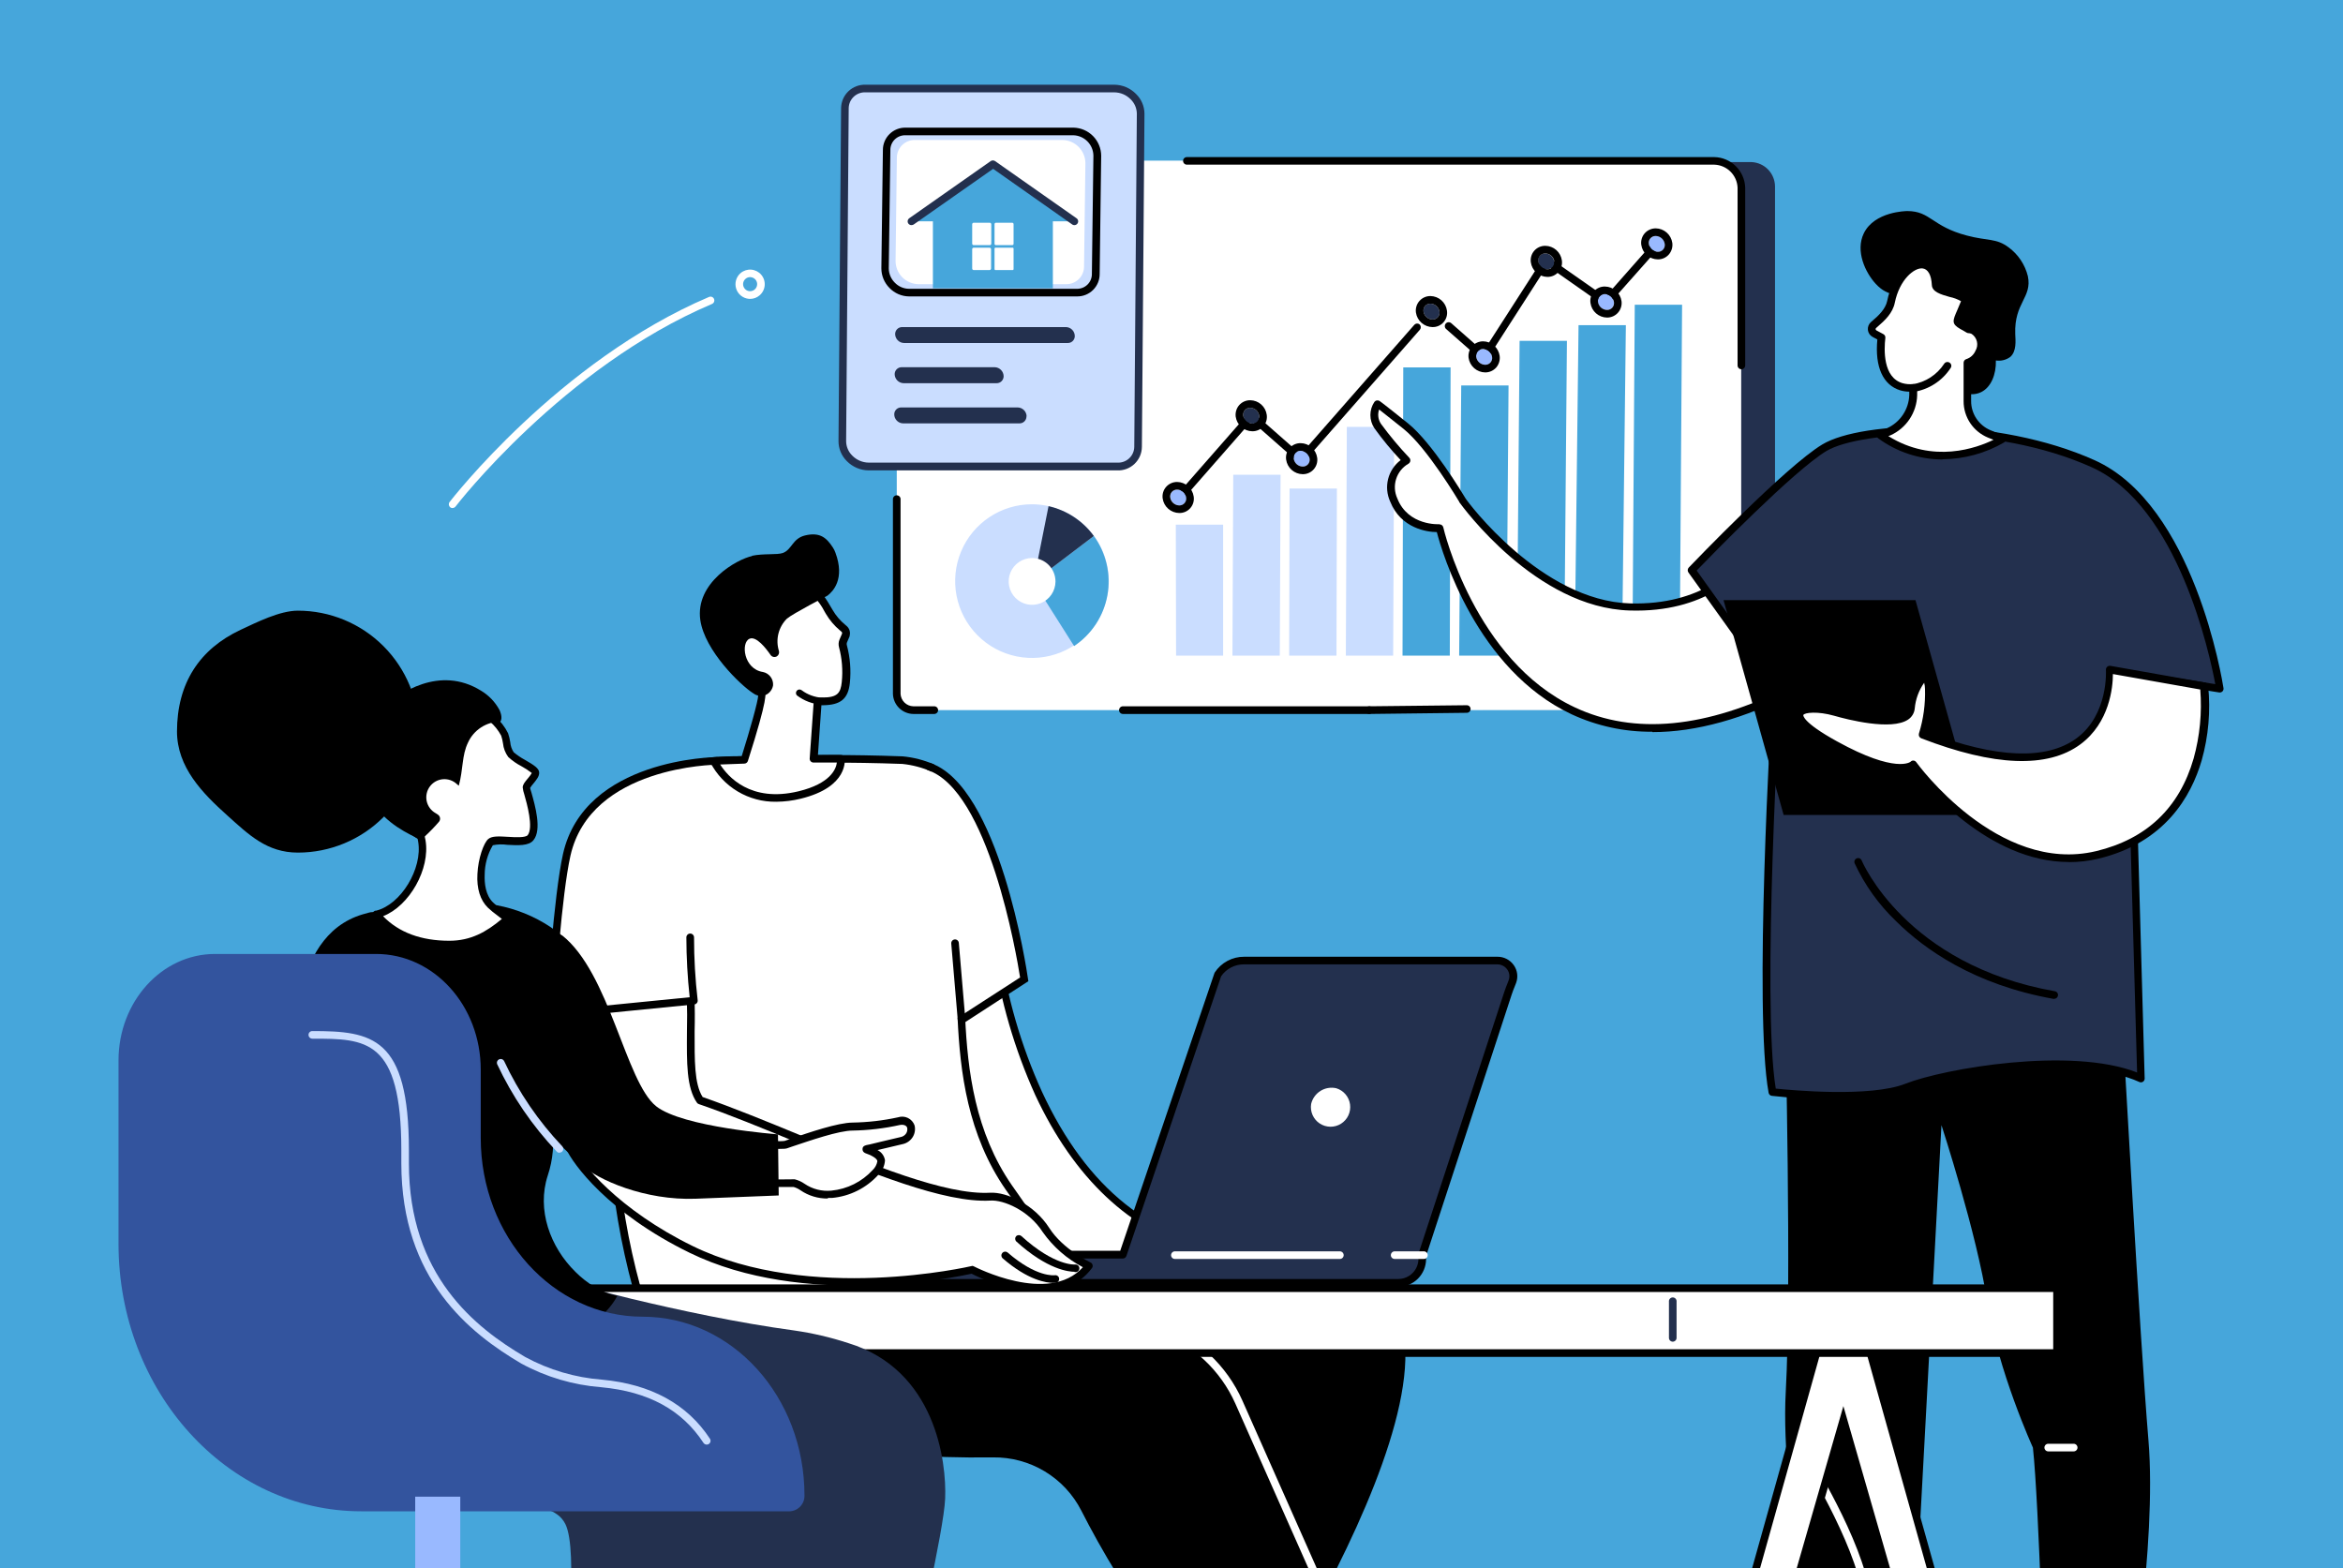 <?xml version="1.0" encoding="UTF-8"?>
<svg xmlns="http://www.w3.org/2000/svg" width="4508" height="3017" viewBox="0 0 4508 3017" fill="none">
  <rect x="0" y="0" width="4508" height="3017" fill="#808080" stroke="none"/>
  <g clip-path="url(#clip0_2049_2271)">
    <rect width="4508" height="3017" fill="#46A6DB"></rect>
    <g clip-path="url(#clip1_2049_2271)">
      <path d="M405.575 1428.37C317.95 1622.66 188.131 1995.04 240.24 2457.37C307.224 3050.95 638.501 3518.95 960.872 3781.94C2030.38 4654.7 3988.18 4090.87 4247.42 3268.81C4294.47 3119.65 4281.21 2975.36 4264.92 2798.88C4213.22 2235.97 3941.13 2068.6 3757.28 1470.87C3590.43 926.981 3754.86 865.761 3598.93 623.918C3260.47 99.352 2283.54 72.942 1611.18 324.397C1352.96 421.033 726.429 717.316 405.575 1428.37Z" fill="#46A6DB"></path>
      <path d="M1789.37 1362.8L3390.7 1366.24C3393.9 1366.35 3397.09 1365.81 3400.08 1364.65C3403.07 1363.49 3405.79 1361.74 3408.08 1359.5C3410.37 1357.25 3412.18 1354.57 3413.4 1351.61C3414.62 1348.65 3415.23 1345.47 3415.18 1342.26V358.397C3415.02 346.363 3410.27 334.847 3401.9 326.197C3393.53 317.547 3382.18 312.415 3370.16 311.85L1790.28 313.266L1789.16 1362.8" fill="#23304E"></path>
      <path d="M1757.39 1366.24H3325.74C3328.96 1366.33 3332.15 1365.76 3335.14 1364.57C3338.13 1363.38 3340.85 1361.59 3343.13 1359.32C3345.41 1357.05 3347.2 1354.34 3348.41 1351.36C3349.61 1348.37 3350.19 1345.18 3350.12 1341.96V360.421C3349.66 346.847 3344.03 333.963 3334.38 324.406C3324.73 314.85 3311.79 309.343 3298.22 309.016H1749.91C1746.68 308.933 1743.48 309.504 1740.48 310.693C1737.49 311.882 1734.77 313.664 1732.48 315.933C1730.19 318.202 1728.39 320.91 1727.17 323.895C1725.96 326.88 1725.36 330.08 1725.42 333.301V1334.37C1725.67 1342.66 1729.1 1350.53 1735 1356.37C1740.89 1362.21 1748.8 1365.56 1757.09 1365.74" fill="white"></path>
      <path d="M1797.56 1373.63H1757.08C1746.84 1373.43 1737.07 1369.29 1729.8 1362.07C1722.53 1354.86 1718.31 1345.12 1718.03 1334.88V961.184C1717.91 960.148 1718.01 959.098 1718.32 958.103C1718.63 957.108 1719.15 956.191 1719.84 955.411C1720.54 954.632 1721.39 954.008 1722.34 953.581C1723.29 953.154 1724.32 952.934 1725.36 952.934C1726.41 952.934 1727.44 953.154 1728.39 953.581C1729.34 954.008 1730.19 954.632 1730.88 955.411C1731.58 956.191 1732.1 957.108 1732.41 958.103C1732.72 959.098 1732.82 960.148 1732.7 961.184V1334.88C1733 1341.21 1735.68 1347.19 1740.2 1351.64C1744.72 1356.08 1750.75 1358.66 1757.08 1358.86H1797.56C1799.52 1358.86 1801.4 1359.64 1802.78 1361.02C1804.17 1362.41 1804.94 1364.28 1804.94 1366.24C1804.94 1368.2 1804.17 1370.08 1802.78 1371.47C1801.4 1372.85 1799.52 1373.63 1797.56 1373.63Z" fill="black"></path>
      <path d="M3350.43 710.434C3348.49 710.408 3346.64 709.618 3345.27 708.236C3343.91 706.853 3343.15 704.989 3343.15 703.048V360.925C3342.62 349.308 3337.73 338.315 3329.46 330.139C3321.19 321.962 3310.14 317.202 3298.52 316.807H2283.55C2281.62 316.807 2279.76 316.039 2278.4 314.673C2277.03 313.306 2276.27 311.454 2276.27 309.522C2276.27 307.589 2277.03 305.736 2278.4 304.37C2279.76 303.003 2281.62 302.236 2283.55 302.236H3298.52C3314.03 302.59 3328.82 308.868 3339.85 319.783C3350.87 330.697 3357.3 345.419 3357.82 360.925V703.048C3357.82 704.018 3357.62 704.978 3357.25 705.874C3356.88 706.77 3356.34 707.584 3355.65 708.27C3354.97 708.956 3354.15 709.501 3353.26 709.872C3352.36 710.243 3351.4 710.434 3350.43 710.434Z" fill="black"></path>
      <path d="M2634.55 1373.63C2632.59 1373.63 2630.71 1372.85 2629.33 1371.47C2627.94 1370.08 2627.16 1368.2 2627.16 1366.24C2627.16 1364.28 2627.94 1362.41 2629.33 1361.02C2630.71 1359.64 2632.59 1358.86 2634.55 1358.86L2822.15 1356.83C2824.08 1356.83 2825.93 1357.6 2827.3 1358.97C2828.66 1360.33 2829.43 1362.19 2829.43 1364.12C2829.43 1366.05 2828.66 1367.91 2827.3 1369.27C2825.93 1370.64 2824.08 1371.4 2822.15 1371.4L2634.55 1373.63Z" fill="black"></path>
      <path d="M2634.55 1373.63H2160.5C2158.54 1373.63 2156.67 1372.85 2155.28 1371.47C2153.9 1370.08 2153.12 1368.2 2153.12 1366.24C2153.12 1364.28 2153.9 1362.41 2155.28 1361.02C2156.67 1359.64 2158.54 1358.86 2160.5 1358.86H2634.55C2636.51 1358.86 2638.39 1359.64 2639.77 1361.02C2641.16 1362.41 2641.94 1364.28 2641.94 1366.24C2641.94 1368.2 2641.16 1370.08 2639.77 1371.47C2638.39 1372.85 2636.51 1373.63 2634.55 1373.63Z" fill="black"></path>
      <path d="M2353.36 1261.41V1009.45H2262.3L2262.8 1261.41H2353.87" fill="#CADDFF"></path>
      <path d="M2462.34 1261.41L2463.86 913.318H2372.79L2371.27 1261.41H2462.34Z" fill="#CADDFF"></path>
      <path d="M2571.42 1261.41L2572.23 939.932H2481.16L2480.35 1261.41H2571.42Z" fill="#CADDFF"></path>
      <path d="M2680.49 1261.41L2682.41 821.338H2591.34L2589.42 1261.41H2680.49Z" fill="#CADDFF"></path>
      <path d="M2789.46 1261.41L2790.98 706.895H2699.92L2698.5 1261.41H2789.57" fill="#46A6DB"></path>
      <path d="M2898.54 1261.41L2902.49 741.602H2811.42L2807.48 1261.41H2898.54Z" fill="#46A6DB"></path>
      <path d="M3009.64 1261.41L3014.8 655.793H2923.74L2918.58 1261.41H3009.64Z" fill="#46A6DB"></path>
      <path d="M3120.74 1261.21L3128.22 625.537H3037.16L3029.67 1261.21H3120.74Z" fill="#46A6DB"></path>
      <path d="M3231.74 1261.21L3236.39 586.275H3145.33L3140.77 1261.21H3231.84" fill="#46A6DB"></path>
      <path d="M2855.13 694.548C2853.34 694.577 2851.6 693.927 2850.27 692.727L2782.27 632.924C2781.55 632.26 2780.97 631.459 2780.55 630.568C2780.14 629.677 2779.9 628.713 2779.86 627.731C2779.82 626.749 2779.97 625.769 2780.3 624.846C2780.64 623.922 2781.16 623.074 2781.82 622.349C2782.48 621.625 2783.29 621.04 2784.18 620.625C2785.07 620.21 2786.03 619.974 2787.01 619.932C2787.99 619.89 2788.97 620.041 2789.9 620.378C2790.82 620.715 2791.67 621.23 2792.39 621.895L2853.91 676.132L2969.16 496.926C2969.69 496.088 2970.38 495.367 2971.2 494.81C2972.02 494.253 2972.95 493.87 2973.92 493.687C2974.88 493.481 2975.87 493.483 2976.83 493.692C2977.79 493.902 2978.7 494.313 2979.48 494.901L3088.56 571.3L3182.96 464.342C3183.63 463.625 3184.43 463.045 3185.31 462.636C3186.2 462.228 3187.16 461.998 3188.14 461.961C3189.12 461.923 3190.09 462.078 3191.01 462.418C3191.93 462.757 3192.77 463.274 3193.49 463.938C3194.2 464.603 3194.78 465.402 3195.19 466.29C3195.6 467.178 3195.83 468.139 3195.87 469.116C3195.91 470.093 3195.75 471.068 3195.41 471.986C3195.07 472.903 3194.56 473.743 3193.89 474.461L3095.14 585.769C3093.94 587.255 3092.22 588.214 3090.32 588.441C3088.43 588.668 3086.53 588.144 3085.02 586.984L2976.95 511.193L2861.3 691.108C2860.73 692.007 2859.98 692.772 2859.09 693.349C2858.2 693.925 2857.19 694.3 2856.14 694.447H2855.13" fill="black"></path>
      <path d="M2270.49 963.306C2268.71 963.297 2266.99 962.651 2265.64 961.484C2264.24 960.207 2263.4 958.437 2263.29 956.548C2263.17 954.66 2263.8 952.801 2265.03 951.365L2401.93 795.231C2402.57 794.497 2403.34 793.896 2404.21 793.462C2405.08 793.028 2406.02 792.77 2406.99 792.701C2407.95 792.658 2408.91 792.806 2409.82 793.136C2410.72 793.466 2411.55 793.971 2412.25 794.623L2502.61 874.056L2721.27 624.827C2722.55 623.439 2724.31 622.593 2726.19 622.461C2728.07 622.33 2729.93 622.923 2731.39 624.119C2732.74 625.422 2733.55 627.186 2733.66 629.06C2733.77 630.934 2733.18 632.782 2731.99 634.238L2508.58 888.932C2507.95 889.674 2507.18 890.281 2506.31 890.716C2505.44 891.151 2504.49 891.405 2503.52 891.462C2501.6 891.543 2499.72 890.892 2498.26 889.64L2407.9 810.105L2275.86 960.776C2275.15 961.543 2274.29 962.153 2273.33 962.571C2272.37 962.989 2271.34 963.205 2270.29 963.205" fill="black"></path>
      <path d="M2392.12 799.887C2391.8 797.973 2391.92 796.013 2392.45 794.148C2392.98 792.283 2393.92 790.558 2395.19 789.098C2396.47 787.638 2398.05 786.479 2399.83 785.703C2401.61 784.926 2403.53 784.551 2405.47 784.607C2409.69 784.724 2413.73 786.318 2416.9 789.111C2420.06 791.903 2422.14 795.717 2422.78 799.887C2423.08 801.793 2422.95 803.741 2422.41 805.593C2421.87 807.446 2420.93 809.157 2419.66 810.606C2418.38 812.054 2416.8 813.205 2415.03 813.976C2413.26 814.746 2411.35 815.118 2409.42 815.065C2405.21 814.971 2401.17 813.399 2398.01 810.623C2394.84 807.848 2392.76 804.047 2392.12 799.887Z" fill="#23304E"></path>
      <path d="M2405.47 770.035C2401.46 769.986 2397.49 770.802 2393.83 772.425C2390.16 774.049 2386.88 776.443 2384.23 779.445C2381.59 782.488 2379.64 786.055 2378.49 789.91C2377.34 793.765 2377.01 797.821 2377.55 801.809C2378.68 809.492 2382.5 816.522 2388.34 821.639C2394.18 826.757 2401.66 829.626 2409.42 829.736C2413.43 829.809 2417.41 829.008 2421.08 827.387C2424.75 825.766 2428.02 823.364 2430.67 820.35C2433.32 817.335 2435.28 813.78 2436.42 809.932C2437.55 806.083 2437.83 802.034 2437.25 798.065C2436.2 790.355 2432.41 783.278 2426.58 778.131C2420.75 772.984 2413.25 770.111 2405.47 770.035ZM2405.47 784.606C2409.69 784.723 2413.73 786.317 2416.9 789.11C2420.06 791.902 2422.14 795.716 2422.78 799.886C2423.08 801.792 2422.95 803.74 2422.41 805.592C2421.87 807.445 2420.93 809.157 2419.66 810.605C2418.38 812.053 2416.8 813.204 2415.03 813.975C2413.26 814.745 2411.35 815.117 2409.42 815.064C2405.21 814.971 2401.17 813.398 2398.01 810.622C2394.84 807.847 2392.76 804.046 2392.12 799.886C2391.8 797.972 2391.92 796.012 2392.45 794.147C2392.98 792.282 2393.92 790.557 2395.19 789.097C2396.47 787.637 2398.05 786.478 2399.83 785.702C2401.61 784.925 2403.53 784.551 2405.47 784.606Z" fill="black"></path>
      <path d="M2840.26 686.656C2839.95 684.75 2840.06 682.799 2840.58 680.941C2841.11 679.084 2842.04 677.365 2843.3 675.907C2844.57 674.448 2846.14 673.287 2847.9 672.504C2849.67 671.721 2851.58 671.336 2853.51 671.376C2857.73 671.493 2861.77 673.087 2864.93 675.88C2868.09 678.672 2870.18 682.486 2870.81 686.656C2871.13 688.556 2871.02 690.502 2870.49 692.355C2869.97 694.208 2869.04 695.922 2867.77 697.372C2866.5 698.823 2864.93 699.976 2863.16 700.747C2861.4 701.518 2859.49 701.89 2857.56 701.834C2853.35 701.76 2849.3 700.195 2846.13 697.416C2842.96 694.636 2840.88 690.824 2840.26 686.656Z" fill="#99B9FF"></path>
      <path d="M2853.51 656.703C2849.5 656.699 2845.53 657.545 2841.87 659.185C2838.21 660.824 2834.94 663.221 2832.27 666.216C2829.67 669.26 2827.73 672.811 2826.58 676.643C2825.43 680.476 2825.09 684.506 2825.59 688.477C2826.7 696.195 2830.53 703.262 2836.39 708.402C2842.26 713.542 2849.76 716.417 2857.56 716.506C2861.55 716.528 2865.5 715.699 2869.15 714.077C2872.79 712.454 2876.05 710.074 2878.71 707.095C2881.33 704.046 2883.28 700.479 2884.43 696.626C2885.58 692.773 2885.91 688.72 2885.39 684.733C2884.3 677.023 2880.49 669.958 2874.64 664.816C2868.79 659.674 2861.3 656.796 2853.51 656.703ZM2853.51 671.376C2857.73 671.494 2861.77 673.088 2864.93 675.88C2868.09 678.672 2870.18 682.486 2870.81 686.656C2871.13 688.557 2871.02 690.502 2870.49 692.355C2869.97 694.208 2869.04 695.922 2867.77 697.373C2866.5 698.824 2864.93 699.976 2863.16 700.747C2861.4 701.519 2859.49 701.89 2857.56 701.834C2853.35 701.761 2849.3 700.195 2846.13 697.416C2842.96 694.637 2840.88 690.824 2840.26 686.656C2839.95 684.751 2840.06 682.799 2840.58 680.942C2841.11 679.084 2842.04 677.365 2843.3 675.907C2844.57 674.449 2846.14 673.287 2847.9 672.504C2849.67 671.721 2851.58 671.336 2853.51 671.376Z" fill="black"></path>
      <path d="M2959.55 502.794C2959.28 500.89 2959.41 498.949 2959.96 497.104C2960.51 495.26 2961.45 493.556 2962.72 492.112C2963.99 490.667 2965.56 489.517 2967.32 488.741C2969.08 487.964 2970.99 487.58 2972.91 487.615C2977.12 487.709 2981.16 489.282 2984.32 492.057C2987.49 494.833 2989.57 498.634 2990.21 502.794C2990.53 504.708 2990.41 506.668 2989.88 508.533C2989.35 510.398 2988.41 512.122 2987.14 513.582C2985.86 515.043 2984.28 516.201 2982.5 516.978C2980.72 517.754 2978.8 518.129 2976.86 518.074C2972.64 517.956 2968.6 516.362 2965.44 513.57C2962.27 510.778 2960.19 506.964 2959.55 502.794Z" fill="#23304E"></path>
      <path d="M2973.22 472.944C2969.2 472.887 2965.22 473.702 2961.55 475.334C2957.88 476.967 2954.61 479.378 2951.96 482.4C2949.32 485.422 2947.36 488.983 2946.22 492.836C2945.09 496.69 2944.8 500.743 2945.39 504.717C2946.48 512.41 2950.27 519.462 2956.1 524.601C2961.93 529.741 2969.39 532.629 2977.16 532.746C2981.19 532.819 2985.18 532.014 2988.86 530.388C2992.54 528.762 2995.83 526.354 2998.49 523.33C3001.14 520.307 3003.11 516.74 3004.25 512.879C3005.39 509.018 3005.68 504.955 3005.09 500.973C3004 493.263 3000.19 486.198 2994.34 481.056C2988.5 475.914 2981 473.037 2973.22 472.944ZM2973.22 487.616C2977.42 487.71 2981.47 489.283 2984.63 492.058C2987.79 494.834 2989.88 498.635 2990.52 502.795C2990.83 504.708 2990.72 506.668 2990.19 508.534C2989.66 510.399 2988.72 512.123 2987.44 513.583C2986.17 515.043 2984.58 516.202 2982.81 516.979C2981.03 517.755 2979.1 518.13 2977.16 518.074C2972.94 517.957 2968.9 516.363 2965.74 513.571C2962.58 510.778 2960.5 506.965 2959.86 502.795C2959.58 500.891 2959.72 498.95 2960.26 497.105C2960.81 495.261 2961.75 493.557 2963.02 492.112C2964.29 490.668 2965.87 489.518 2967.63 488.742C2969.39 487.965 2971.29 487.581 2973.22 487.616Z" fill="black"></path>
      <path d="M3074.4 581.013C3074.1 579.107 3074.23 577.159 3074.77 575.307C3075.31 573.454 3076.25 571.743 3077.52 570.294C3078.8 568.846 3080.37 567.696 3082.14 566.926C3083.91 566.155 3085.83 565.782 3087.76 565.835C3091.95 565.968 3095.97 567.554 3099.13 570.323C3102.28 573.091 3104.38 576.87 3105.06 581.013C3105.37 582.927 3105.26 584.887 3104.73 586.752C3104.2 588.617 3103.26 590.342 3101.98 591.802C3100.7 593.262 3099.12 594.422 3097.34 595.199C3095.57 595.975 3093.64 596.349 3091.7 596.293C3087.48 596.196 3083.43 594.609 3080.26 591.813C3077.1 589.017 3075.02 585.192 3074.4 581.013Z" fill="#99B9FF"></path>
      <path d="M3087.95 551.265C3083.94 551.174 3079.95 551.964 3076.27 553.58C3072.59 555.195 3069.31 557.596 3066.66 560.614C3064.01 563.633 3062.05 567.195 3060.92 571.052C3059.79 574.908 3059.52 578.965 3060.13 582.937C3061.19 590.638 3064.99 597.702 3070.81 602.845C3076.64 607.988 3084.13 610.869 3091.9 610.966C3095.91 611.004 3099.89 610.177 3103.55 608.54C3107.22 606.902 3110.49 604.493 3113.14 601.478C3115.79 598.462 3117.76 594.909 3118.91 591.064C3120.07 587.218 3120.38 583.17 3119.83 579.193C3118.7 571.51 3114.87 564.48 3109.03 559.363C3103.19 554.245 3095.72 551.375 3087.95 551.265ZM3087.95 565.835C3092.15 565.968 3096.17 567.554 3099.32 570.323C3102.48 573.092 3104.58 576.871 3105.26 581.014C3105.57 582.928 3105.46 584.888 3104.92 586.753C3104.39 588.618 3103.45 590.342 3102.18 591.802C3100.9 593.262 3099.32 594.423 3097.54 595.199C3095.76 595.976 3093.84 596.349 3091.9 596.294C3087.68 596.196 3083.63 594.609 3080.46 591.813C3077.29 589.018 3075.22 585.192 3074.6 581.014C3074.3 579.108 3074.43 577.16 3074.97 575.307C3075.5 573.455 3076.44 571.743 3077.72 570.295C3078.99 568.846 3080.57 567.697 3082.34 566.926C3084.11 566.156 3086.03 565.783 3087.95 565.835Z" fill="black"></path>
      <path d="M3172.75 469.3C3172.42 467.392 3172.51 465.435 3173.03 463.57C3173.55 461.704 3174.48 459.977 3175.75 458.514C3177.02 457.051 3178.6 455.889 3180.37 455.112C3182.14 454.335 3184.07 453.963 3186 454.022C3190.22 454.119 3194.28 455.706 3197.44 458.502C3200.61 461.298 3202.68 465.122 3203.3 469.3C3203.62 471.209 3203.51 473.165 3202.98 475.025C3202.44 476.886 3201.5 478.605 3200.23 480.058C3198.95 481.51 3197.36 482.661 3195.58 483.426C3193.81 484.191 3191.88 484.55 3189.95 484.478C3185.76 484.362 3181.74 482.779 3178.6 480.006C3175.46 477.232 3173.38 473.443 3172.75 469.3Z" fill="#99B9FF"></path>
      <path d="M3185.7 439.348C3181.68 439.331 3177.71 440.171 3174.05 441.811C3170.38 443.451 3167.11 445.855 3164.45 448.86C3161.81 451.879 3159.86 455.43 3158.73 459.272C3157.59 463.114 3157.3 467.156 3157.87 471.122C3158.96 478.804 3162.76 485.844 3168.59 490.967C3174.41 496.089 3181.88 498.957 3189.64 499.05C3193.65 499.119 3197.63 498.313 3201.3 496.688C3204.97 495.063 3208.24 492.657 3210.89 489.639C3213.51 486.611 3215.46 483.062 3216.62 479.225C3217.77 475.387 3218.09 471.349 3217.57 467.378C3216.48 459.668 3212.67 452.603 3206.82 447.461C3200.97 442.319 3193.48 439.441 3185.7 439.348ZM3185.7 454.021C3189.92 454.119 3193.97 455.705 3197.14 458.501C3200.3 461.297 3202.38 465.121 3203 469.3C3203.31 471.209 3203.2 473.164 3202.67 475.025C3202.14 476.885 3201.2 478.604 3199.92 480.057C3198.64 481.51 3197.06 482.661 3195.28 483.426C3193.5 484.19 3191.57 484.549 3189.64 484.478C3185.45 484.361 3181.43 482.779 3178.29 480.005C3175.15 477.232 3173.08 473.443 3172.44 469.3C3172.11 467.392 3172.21 465.435 3172.73 463.569C3173.25 461.704 3174.17 459.976 3175.44 458.514C3176.71 457.051 3178.29 455.889 3180.06 455.112C3181.84 454.335 3183.76 453.963 3185.7 454.021Z" fill="black"></path>
      <path d="M2489.05 882.456C2488.75 880.541 2488.88 878.583 2489.42 876.723C2489.97 874.863 2490.92 873.148 2492.2 871.697C2493.49 870.247 2495.08 869.098 2496.86 868.334C2498.64 867.57 2500.57 867.21 2502.51 867.278C2506.7 867.375 2510.73 868.951 2513.88 871.728C2517.02 874.505 2519.09 878.305 2519.71 882.456C2520.02 884.365 2519.91 886.321 2519.38 888.181C2518.85 890.042 2517.91 891.761 2516.63 893.214C2515.35 894.666 2513.76 895.816 2511.99 896.581C2510.21 897.345 2508.29 897.706 2506.35 897.634C2502.15 897.521 2498.12 895.941 2494.96 893.169C2491.8 890.397 2489.71 886.608 2489.05 882.456Z" fill="#99B9FF"></path>
      <path d="M2502.51 852.606C2498.48 852.533 2494.49 853.339 2490.81 854.965C2487.12 856.592 2483.84 859 2481.18 862.023C2478.52 865.047 2476.56 868.613 2475.42 872.473C2474.28 876.334 2473.99 880.397 2474.58 884.38C2475.69 892.054 2479.49 899.082 2485.32 904.201C2491.14 909.32 2498.6 912.195 2506.35 912.308C2510.38 912.381 2514.37 911.576 2518.05 909.95C2521.73 908.324 2525.02 905.916 2527.68 902.892C2530.33 899.868 2532.3 896.302 2533.44 892.441C2534.58 888.58 2534.87 884.517 2534.28 880.534C2533.19 872.852 2529.39 865.812 2523.56 860.689C2517.73 855.567 2510.26 852.699 2502.51 852.606ZM2502.51 867.279C2506.7 867.376 2510.73 868.953 2513.88 871.73C2517.02 874.507 2519.09 878.306 2519.71 882.458C2520.02 884.367 2519.91 886.322 2519.38 888.183C2518.85 890.043 2517.91 891.762 2516.63 893.215C2515.35 894.668 2513.76 895.818 2511.99 896.582C2510.21 897.347 2508.29 897.707 2506.35 897.636C2502.16 897.539 2498.13 895.963 2494.98 893.186C2491.83 890.409 2489.77 886.609 2489.15 882.458C2488.83 880.549 2488.95 878.593 2489.48 876.732C2490.01 874.872 2490.95 873.153 2492.23 871.7C2493.51 870.247 2495.09 869.098 2496.87 868.333C2498.65 867.568 2500.57 867.208 2502.51 867.279Z" fill="black"></path>
      <path d="M2738.88 599.431C2738.58 597.525 2738.7 595.576 2739.24 593.723C2739.78 591.871 2740.72 590.161 2742 588.712C2743.27 587.264 2744.85 586.113 2746.62 585.342C2748.39 584.572 2750.3 584.2 2752.23 584.253C2756.44 584.347 2760.48 585.918 2763.64 588.694C2766.81 591.469 2768.89 595.271 2769.54 599.431C2769.85 601.345 2769.74 603.304 2769.2 605.169C2768.67 607.034 2767.73 608.758 2766.46 610.219C2765.18 611.679 2763.6 612.839 2761.82 613.615C2760.04 614.392 2758.12 614.765 2756.18 614.71C2751.96 614.593 2747.92 613 2744.76 610.207C2741.6 607.415 2739.51 603.601 2738.88 599.431Z" fill="#23304E"></path>
      <path d="M2752.22 569.579C2748.21 569.541 2744.23 570.369 2740.57 572.007C2736.9 573.644 2733.64 576.053 2730.98 579.068C2728.33 582.084 2726.36 585.636 2725.21 589.481C2724.06 593.327 2723.74 597.376 2724.3 601.353C2725.43 609.036 2729.25 616.066 2735.1 621.183C2740.94 626.301 2748.41 629.172 2756.17 629.281C2760.19 629.372 2764.18 628.582 2767.85 626.967C2771.53 625.351 2774.81 622.949 2777.47 619.931C2780.12 616.912 2782.08 613.351 2783.2 609.494C2784.33 605.638 2784.6 601.581 2784 597.609C2782.91 589.916 2779.11 582.864 2773.29 577.724C2767.46 572.585 2759.99 569.696 2752.22 569.579ZM2752.22 584.253C2756.43 584.346 2760.47 585.918 2763.64 588.693C2766.8 591.469 2768.89 595.271 2769.53 599.431C2769.84 601.345 2769.73 603.304 2769.2 605.169C2768.67 607.034 2767.73 608.758 2766.45 610.218C2765.17 611.678 2763.59 612.839 2761.81 613.615C2760.04 614.392 2758.11 614.765 2756.17 614.709C2751.96 614.592 2747.91 612.999 2744.75 610.207C2741.59 607.415 2739.51 603.601 2738.87 599.431C2738.57 597.525 2738.7 595.575 2739.24 593.723C2739.77 591.871 2740.72 590.16 2741.99 588.712C2743.26 587.263 2744.84 586.113 2746.61 585.342C2748.38 584.571 2750.3 584.2 2752.22 584.253Z" fill="black"></path>
      <path d="M2251.88 957.236C2251.56 955.322 2251.68 953.362 2252.21 951.497C2252.74 949.632 2253.68 947.908 2254.95 946.448C2256.23 944.988 2257.81 943.827 2259.59 943.051C2261.37 942.274 2263.3 941.901 2265.23 941.957C2269.46 942.054 2273.51 943.641 2276.67 946.437C2279.84 949.233 2281.92 953.058 2282.54 957.236C2282.83 959.143 2282.71 961.091 2282.17 962.943C2281.63 964.795 2280.69 966.506 2279.41 967.954C2278.14 969.403 2276.56 970.553 2274.79 971.324C2273.03 972.095 2271.11 972.467 2269.18 972.415C2264.98 972.301 2260.95 970.721 2257.79 967.949C2254.63 965.177 2252.54 961.388 2251.88 957.236Z" fill="#99B9FF"></path>
      <path d="M2264.93 927.284C2260.91 927.229 2256.92 928.046 2253.25 929.678C2249.58 931.31 2246.3 933.717 2243.65 936.737C2240.99 939.757 2239.02 943.315 2237.87 947.168C2236.73 951.022 2236.43 955.078 2237 959.058C2238.11 966.749 2241.93 973.791 2247.78 978.912C2253.62 984.034 2261.1 986.897 2268.87 986.986C2272.89 987.076 2276.88 986.286 2280.56 984.671C2284.24 983.056 2287.52 980.655 2290.17 977.636C2292.82 974.618 2294.78 971.055 2295.91 967.199C2297.04 963.343 2297.3 959.285 2296.7 955.314C2295.61 947.621 2291.82 940.568 2285.99 935.429C2280.17 930.289 2272.69 927.401 2264.93 927.284ZM2264.93 941.957C2269.15 942.055 2273.2 943.641 2276.37 946.437C2279.53 949.233 2281.61 953.058 2282.23 957.237C2282.53 959.143 2282.4 961.091 2281.86 962.944C2281.32 964.796 2280.38 966.506 2279.11 967.955C2277.83 969.403 2276.26 970.554 2274.49 971.325C2272.72 972.095 2270.8 972.468 2268.87 972.415C2264.67 972.302 2260.64 970.722 2257.48 967.95C2254.32 965.178 2252.23 961.388 2251.57 957.237C2251.26 955.323 2251.37 953.363 2251.9 951.498C2252.43 949.633 2253.37 947.909 2254.65 946.448C2255.92 944.988 2257.51 943.828 2259.29 943.051C2261.06 942.275 2262.99 941.902 2264.93 941.957Z" fill="black"></path>
      <path d="M2149.48 897.636H1671.29C1658.21 897.646 1645.64 892.594 1636.21 883.539C1626.78 874.484 1621.22 862.129 1620.7 849.064L1625.65 208.232C1625.7 203.05 1626.8 197.931 1628.88 193.187C1630.97 188.443 1633.99 184.171 1637.78 180.632C1641.56 177.093 1646.03 174.359 1650.9 172.598C1655.77 170.837 1660.95 170.085 1666.13 170.387H2144.42C2157.5 170.377 2170.07 175.429 2179.5 184.484C2188.93 193.539 2194.49 205.893 2195.01 218.957L2190.16 859.791C2190.1 864.969 2188.99 870.08 2186.9 874.817C2184.81 879.555 2181.78 883.821 2178 887.357C2174.22 890.894 2169.76 893.627 2164.89 895.394C2160.03 897.16 2154.85 897.923 2149.68 897.636" fill="#CADDFF"></path>
      <path d="M1665.72 177.671C1661.55 177.425 1657.38 178.024 1653.45 179.432C1649.52 180.839 1645.92 183.025 1642.85 185.861C1639.79 188.696 1637.34 192.122 1635.63 195.932C1633.93 199.741 1633.01 203.855 1632.93 208.028L1627.98 848.86C1628.02 854.058 1629.11 859.195 1631.16 863.972C1633.2 868.749 1636.18 873.071 1639.91 876.688C1648.2 885.107 1659.47 889.909 1671.28 890.045H2149.48C2153.65 890.32 2157.84 889.742 2161.79 888.347C2165.74 886.951 2169.36 884.767 2172.44 881.927C2175.51 879.088 2177.98 875.651 2179.68 871.828C2181.39 868.005 2182.3 863.875 2182.36 859.688L2187.32 218.855C2187.27 213.657 2186.19 208.521 2184.14 203.744C2182.09 198.968 2179.11 194.645 2175.38 191.028C2171.28 186.85 2166.41 183.521 2161.03 181.229C2155.64 178.937 2149.86 177.728 2144.01 177.671H1665.72ZM2149.48 905.021H1671.28C1655.56 904.872 1640.54 898.506 1629.49 887.313C1624.38 882.319 1620.31 876.354 1617.53 869.769C1614.75 863.184 1613.32 856.11 1613.3 848.962L1618.26 208.129C1618.33 202.023 1619.61 195.99 1622.05 190.39C1624.49 184.791 1628.02 179.737 1632.45 175.528C1636.87 171.32 1642.1 168.042 1647.81 165.89C1653.53 163.738 1659.62 162.755 1665.72 162.999H2144.01C2151.78 163.064 2159.47 164.662 2166.62 167.701C2173.77 170.739 2180.26 175.159 2185.7 180.708C2190.83 185.671 2194.92 191.613 2197.72 198.182C2200.51 204.752 2201.97 211.815 2201.99 218.956L2197.03 859.79C2196.98 865.914 2195.7 871.966 2193.27 877.584C2190.83 883.203 2187.29 888.273 2182.85 892.494C2178.41 896.714 2173.17 899.998 2167.44 902.15C2161.7 904.303 2155.6 905.279 2149.48 905.021Z" fill="#23304E"></path>
      <path d="M2067.92 646.483C2067.87 641.971 2066.07 637.656 2062.9 634.447C2059.73 631.237 2055.44 629.385 2050.93 629.281H1735.84C1734.07 629.254 1732.31 629.58 1730.67 630.239C1729.02 630.899 1727.53 631.878 1726.26 633.121C1725 634.364 1724 635.845 1723.32 637.479C1722.63 639.113 1722.28 640.866 1722.28 642.637C1722.33 647.159 1724.13 651.486 1727.3 654.712C1730.46 657.937 1734.76 659.811 1739.28 659.942H2054.47C2056.24 659.969 2058 659.639 2059.65 658.972C2061.29 658.305 2062.79 657.316 2064.04 656.06C2065.3 654.805 2066.29 653.311 2066.96 651.666C2067.62 650.02 2067.95 648.257 2067.92 646.483Z" fill="#23304E"></path>
      <path d="M1931.02 723.894C1930.97 719.363 1929.18 715.026 1926.01 711.784C1922.84 708.542 1918.55 706.646 1914.02 706.49H1734.93C1733.15 706.463 1731.38 706.792 1729.73 707.457C1728.08 708.123 1726.58 709.111 1725.32 710.365C1724.05 711.618 1723.05 713.113 1722.37 714.758C1721.7 716.404 1721.35 718.168 1721.37 719.948C1721.44 724.478 1723.26 728.805 1726.45 732.028C1729.63 735.251 1733.94 737.122 1738.47 737.252H1917.46C1919.23 737.279 1920.99 736.952 1922.64 736.293C1924.28 735.634 1925.78 734.654 1927.04 733.411C1928.3 732.169 1929.3 730.686 1929.98 729.052C1930.67 727.419 1931.02 725.665 1931.02 723.894Z" fill="#23304E"></path>
      <path d="M1975.24 801.1C1975.16 796.579 1973.34 792.264 1970.15 789.058C1966.96 785.851 1962.66 784.002 1958.14 783.898H1734.01C1732.24 783.857 1730.48 784.173 1728.84 784.828C1727.19 785.484 1725.7 786.465 1724.44 787.712C1723.19 788.96 1722.19 790.448 1721.53 792.088C1720.86 793.727 1720.53 795.484 1720.56 797.255C1720.58 801.784 1722.37 806.125 1725.55 809.356C1728.72 812.587 1733.03 814.452 1737.55 814.558H1961.37C1963.16 814.599 1964.93 814.281 1966.59 813.62C1968.24 812.959 1969.75 811.971 1971.02 810.715C1972.28 809.458 1973.28 807.958 1973.96 806.306C1974.63 804.654 1974.96 802.883 1974.93 801.1" fill="#23304E"></path>
      <path d="M2051.12 546.711H1766.7C1755.1 546.422 1744.07 541.638 1735.93 533.369C1727.79 525.099 1723.19 513.991 1723.09 502.39L1725.62 303.653C1725.57 299.111 1726.44 294.607 1728.17 290.407C1729.9 286.206 1732.45 282.395 1735.68 279.197C1738.91 276 1742.74 273.481 1746.95 271.789C1751.17 270.098 1755.68 269.27 1760.22 269.351H2044.75C2056.33 269.689 2067.33 274.488 2075.46 282.747C2083.59 291.006 2088.21 302.085 2088.36 313.671L2085.73 512.407C2085.78 516.953 2084.93 521.464 2083.2 525.671C2081.48 529.878 2078.93 533.695 2075.7 536.895C2072.47 540.096 2068.63 542.613 2064.41 544.299C2060.19 545.986 2055.67 546.806 2051.12 546.711Z" fill="white"></path>
      <path d="M1742.12 260.243C1738.29 260.133 1734.48 260.801 1730.92 262.209C1727.36 263.616 1724.12 265.733 1721.41 268.43C1718.69 271.128 1716.55 274.349 1715.12 277.9C1713.69 281.45 1712.99 285.255 1713.08 289.082L1710.04 516.454C1710.14 526.724 1714.29 536.54 1721.58 543.776C1725.07 547.44 1729.26 550.372 1733.9 552.404C1738.53 554.437 1743.53 555.528 1748.59 555.615H2071.77C2075.6 555.725 2079.41 555.057 2082.97 553.65C2086.53 552.242 2089.76 550.125 2092.48 547.428C2095.2 544.73 2097.34 541.509 2098.77 537.958C2100.2 534.408 2100.9 530.603 2100.81 526.776L2103.75 299.404C2103.6 289.186 2099.52 279.418 2092.36 272.126C2085.2 264.835 2075.51 260.58 2065.3 260.243H1742.12ZM2071.77 570.288H1748.89C1741.89 570.195 1734.98 568.715 1728.56 565.936C1722.13 563.157 1716.32 559.133 1711.46 554.097C1701.42 544.06 1695.78 530.448 1695.77 516.252L1698.71 288.88C1698.65 283.143 1699.75 277.453 1701.93 272.147C1704.11 266.841 1707.34 262.027 1711.41 257.989C1715.49 253.951 1720.33 250.771 1725.66 248.638C1730.98 246.506 1736.68 245.462 1742.42 245.57H2065.6C2079.74 245.912 2093.19 251.743 2103.1 261.828C2113.02 271.914 2118.62 285.463 2118.72 299.606L2115.79 526.979C2115.84 532.716 2114.75 538.405 2112.56 543.711C2110.38 549.017 2107.16 553.831 2103.08 557.869C2099.01 561.907 2094.16 565.087 2088.84 567.22C2083.51 569.353 2077.81 570.397 2072.07 570.288" fill="black"></path>
      <path d="M2025.73 554.604H1794.93V407.07H2025.73V554.604Z" fill="#46A6DB"></path>
      <path d="M2067.11 425.79H1753.45L1910.18 315.898L2067.11 425.79Z" fill="#46A6DB"></path>
      <path d="M1753.65 433.176C1752.09 433.192 1750.57 432.71 1749.31 431.799C1748.05 430.888 1747.11 429.597 1746.64 428.116C1746.16 426.634 1746.17 425.038 1746.67 423.564C1747.17 422.089 1748.12 420.812 1749.4 419.92L1906.13 309.927C1907.37 309.087 1908.84 308.639 1910.33 308.639C1911.83 308.639 1913.29 309.087 1914.53 309.927L2071.27 419.92C2072.06 420.457 2072.73 421.148 2073.26 421.951C2073.78 422.754 2074.14 423.654 2074.31 424.596C2074.48 425.539 2074.45 426.506 2074.24 427.441C2074.03 428.376 2073.64 429.259 2073.09 430.039C2071.98 431.619 2070.3 432.698 2068.4 433.039C2066.51 433.381 2064.55 432.957 2062.97 431.861L1910.79 324.803L1758.2 431.759C1756.99 432.629 1755.54 433.09 1754.05 433.075" fill="#23304E"></path>
      <path d="M1916.15 471.628H1947.51C1947.85 471.642 1948.19 471.586 1948.51 471.465C1948.83 471.344 1949.12 471.16 1949.37 470.924C1949.61 470.688 1949.81 470.404 1949.94 470.09C1950.08 469.777 1950.14 469.439 1950.14 469.099V431.153C1950.14 430.455 1949.87 429.786 1949.37 429.292C1948.88 428.799 1948.21 428.521 1947.51 428.521H1916.15C1915.8 428.521 1915.46 428.589 1915.14 428.722C1914.82 428.854 1914.53 429.048 1914.29 429.292C1914.04 429.537 1913.85 429.827 1913.72 430.146C1913.58 430.465 1913.52 430.807 1913.52 431.153V469.099C1913.54 469.779 1913.83 470.422 1914.32 470.893C1914.81 471.365 1915.47 471.629 1916.15 471.628Z" fill="white"></path>
      <path d="M1873.45 471.628H1904.31C1904.69 471.642 1905.07 471.578 1905.43 471.442C1905.78 471.305 1906.11 471.098 1906.38 470.834C1906.65 470.57 1906.87 470.253 1907.02 469.903C1907.17 469.552 1907.24 469.175 1907.24 468.795V431.455C1907.24 430.677 1906.93 429.932 1906.38 429.381C1905.83 428.831 1905.09 428.521 1904.31 428.521H1873.45C1872.67 428.521 1871.93 428.831 1871.38 429.381C1870.82 429.932 1870.52 430.677 1870.52 431.455V468.795C1870.52 469.175 1870.59 469.552 1870.74 469.903C1870.89 470.253 1871.11 470.57 1871.38 470.834C1871.65 471.098 1871.98 471.305 1872.33 471.442C1872.69 471.578 1873.07 471.642 1873.45 471.628Z" fill="white"></path>
      <path d="M1915.44 519.592H1948.33C1948.57 519.592 1948.82 519.542 1949.05 519.444C1949.27 519.346 1949.48 519.203 1949.65 519.023C1949.82 518.843 1949.95 518.63 1950.04 518.398C1950.12 518.165 1950.16 517.916 1950.15 517.669V478.306C1950.15 477.823 1949.95 477.36 1949.61 477.019C1949.27 476.677 1948.81 476.485 1948.33 476.485H1915.44C1915.19 476.471 1914.94 476.509 1914.71 476.594C1914.48 476.679 1914.27 476.811 1914.09 476.982C1913.91 477.152 1913.76 477.357 1913.67 477.585C1913.57 477.812 1913.52 478.058 1913.52 478.306V517.669C1913.5 517.925 1913.54 518.182 1913.63 518.422C1913.73 518.662 1913.87 518.879 1914.05 519.061C1914.23 519.242 1914.45 519.383 1914.69 519.475C1914.93 519.566 1915.18 519.607 1915.44 519.592Z" fill="white"></path>
      <path d="M1873.55 519.593H1903.91C1904.7 519.567 1905.44 519.235 1905.99 518.669C1906.54 518.102 1906.84 517.345 1906.84 516.557V479.42C1906.82 478.65 1906.5 477.918 1905.95 477.373C1905.41 476.828 1904.68 476.511 1903.91 476.486H1873.55C1873.16 476.473 1872.77 476.539 1872.4 476.68C1872.03 476.821 1871.69 477.035 1871.41 477.309C1871.13 477.583 1870.9 477.911 1870.75 478.273C1870.6 478.636 1870.52 479.026 1870.52 479.42V516.557C1870.5 516.959 1870.57 517.36 1870.72 517.735C1870.87 518.11 1871.09 518.45 1871.37 518.734C1871.66 519.019 1872 519.243 1872.38 519.39C1872.75 519.538 1873.15 519.607 1873.55 519.593Z" fill="white"></path>
      <path d="M1759.92 2381.48C1759.92 2381.48 2451.21 2300.53 2656.71 2479.12C2862.22 2657.72 2332.22 3423.73 2332.22 3423.73L2164.66 3299.16L2323.62 2757.5L1684.64 2575.36L1759.92 2381.07" fill="black"></path>
      <path d="M1379.47 2734.22C1479.95 2766.1 1659.55 2807.38 1910.69 2803.94C1945.69 2803.46 1980.12 2812.78 2010.11 2830.84C2040.09 2848.89 2064.43 2874.98 2080.37 2906.14C2154.74 3052.26 2315.72 3315.35 2577.89 3485.86L2703.16 3418.26L2383.52 2697.49C2369.08 2664.95 2348.25 2635.64 2322.26 2611.3C2296.28 2586.97 2265.67 2568.1 2232.25 2555.83L1598.74 2323.09C1598.74 2323.09 1402.34 2268.14 1306.01 2443.81C1288.81 2475.18 1256.84 2419.02 1249.25 2444.42C1223.14 2531.14 1293.26 2706.9 1379.47 2734.32" fill="black"></path>
      <path d="M2528.01 3030.51C2526.59 3030.5 2525.21 3030.08 2524.03 3029.31C2522.85 3028.54 2521.91 3027.44 2521.33 3026.15L2376.84 2700.43C2362.75 2668.81 2342.49 2640.34 2317.24 2616.67C2292 2593 2262.27 2574.62 2229.82 2562.6L1926.27 2451.3C1925.36 2450.97 1924.53 2450.47 1923.82 2449.81C1923.11 2449.16 1922.53 2448.38 1922.13 2447.5C1921.72 2446.63 1921.49 2445.68 1921.46 2444.72C1921.42 2443.75 1921.58 2442.79 1921.92 2441.89C1922.23 2440.97 1922.73 2440.13 1923.38 2439.41C1924.03 2438.69 1924.82 2438.11 1925.69 2437.71C1926.57 2437.3 1927.53 2437.07 1928.49 2437.04C1929.46 2437.02 1930.43 2437.18 1931.33 2437.53L2234.88 2548.84C2269.18 2561.53 2300.6 2580.95 2327.29 2605.96C2353.98 2630.96 2375.4 2661.05 2390.29 2694.45L2534.79 3020.18C2535.24 3021.09 2535.5 3022.08 2535.56 3023.09C2535.61 3024.1 2535.46 3025.11 2535.11 3026.06C2534.76 3027 2534.22 3027.87 2533.52 3028.6C2532.82 3029.33 2531.98 3029.91 2531.04 3030.3C2530.08 3030.71 2529.05 3030.91 2528.01 3030.91" fill="white"></path>
      <path d="M1916.96 1822.1C1916.96 1822.1 1977.67 2375.2 2386.04 2411.33L1916.96 2418.01C1916.96 2418.01 1743.33 2065.46 1736.24 1928.25C1729.16 1791.04 1916.96 1822.1 1916.96 1822.1Z" fill="white"></path>
      <path d="M1873.76 1826.55C1841.17 1826.55 1797.06 1831.71 1769.54 1856.91C1750.72 1873.61 1742.01 1897.39 1743.63 1928.35C1750.11 2054.63 1902.09 2371.05 1921.62 2411.12L2309.35 2405.56C2174.98 2368.83 2066.51 2266.93 1991.84 2106.75C1951.99 2018.47 1924.74 1925.04 1910.89 1829.18C1898.58 1827.55 1886.18 1826.67 1873.76 1826.55ZM1916.96 2425.29C1915.61 2425.29 1914.29 2424.92 1913.14 2424.2C1911.99 2423.48 1911.07 2422.46 1910.48 2421.24C1903.3 2406.87 1736.04 2065.77 1728.96 1928.65C1727.14 1893.24 1737.56 1865.31 1759.32 1845.38C1812.34 1798.02 1913.42 1814.21 1917.67 1815.02C1919.26 1815.27 1920.73 1816.05 1921.85 1817.21C1922.96 1818.38 1923.66 1819.89 1923.84 1821.49C1937.25 1917.9 1964.51 2011.87 2004.79 2100.47C2091.4 2287.27 2219.8 2389.37 2386.15 2404.04C2387.95 2404.31 2389.58 2405.22 2390.74 2406.62C2391.91 2408.01 2392.52 2409.79 2392.45 2411.6C2392.39 2413.42 2391.66 2415.15 2390.4 2416.46C2389.15 2417.77 2387.45 2418.57 2385.64 2418.71L1916.66 2425.29" fill="black"></path>
      <path d="M1335.96 1470.77C1379.07 1460.66 1408.51 1460.65 1472.86 1460.05C1526.59 1460.05 1604.91 1457.52 1735.94 1462.27C1806.77 1464.8 1889.94 1553.34 1897.84 1623.37C1875.47 1690.46 1772.27 2022.26 1952.38 2281.1C1982.8 2324.55 2019.18 2363.52 2060.44 2396.86C2023.75 2426.99 1981.5 2449.62 1936.08 2463.44C1843.2 2491.07 1796.45 2461.22 1721.57 2463.44C1523.56 2469.31 1451.01 2690.21 1323.11 2662.48C1289.01 2655.1 1285.47 2601.77 1243.08 2512.72C1215.55 2428.17 1196.3 2341.14 1185.61 2252.87C1153.33 1985.83 1164.46 1789.82 1211.71 1650.39C1225.67 1606.27 1242.06 1492.43 1335.36 1470.47" fill="white"></path>
      <path d="M1970.69 1884.13C1970.69 1884.13 1924.15 1509.73 1789.88 1478.36C1837.13 1623.67 1852.81 1781.93 1846.03 1949.09C1845.96 1950.65 1846.31 1952.2 1847.05 1953.57C1847.79 1954.94 1848.9 1956.08 1850.25 1956.86C1851.6 1957.64 1853.13 1958.04 1854.69 1958.01C1856.25 1957.98 1857.77 1957.52 1859.08 1956.68L1970.39 1884.13" fill="white"></path>
      <path d="M1346.18 2672.6C1338.12 2672.6 1330.07 2671.72 1322.2 2669.97C1291.24 2663.19 1282.23 2643.46 1258.15 2590.33C1252.18 2577.08 1245.4 2562.2 1237 2544.49V2543.58C1209.46 2458.54 1190.15 2371.05 1179.33 2282.31C1147.36 2018.11 1156.77 1792.96 1205.74 1648.26C1207.56 1642.49 1209.48 1635.2 1211.81 1626.81C1226.08 1573.28 1249.96 1483.52 1334.65 1463.59C1370.87 1455.09 1397.38 1454.88 1441.29 1454.68H1467.7L1504.94 1453.97C1557.45 1452.86 1629.39 1451.24 1736.75 1455.19C1757.69 1457.14 1778.19 1462.44 1797.46 1470.87L1792.3 1484.53C1774.49 1476.75 1755.58 1471.77 1736.24 1469.76C1629.29 1465.91 1557.55 1467.53 1505.24 1468.65L1467.8 1469.25H1441.4C1406.74 1467.8 1372.04 1470.66 1338.09 1477.75C1261.89 1495.66 1239.43 1580.06 1225.98 1630.45C1223.65 1639.05 1221.72 1646.54 1219.7 1652.81C1172.04 1793.47 1162.63 2022.26 1193.9 2280.19C1204.54 2367.83 1223.62 2454.24 1250.87 2538.22C1259.26 2555.83 1265.94 2570.7 1271.91 2583.86C1296.2 2637.39 1302.27 2650.34 1325.64 2655.19C1383.01 2667.64 1429.76 2625.75 1483.99 2577.38C1545.92 2521.93 1616.14 2459.19 1722.38 2455.95C1747.44 2455.64 1772.47 2457.64 1797.16 2461.92C1838.24 2467.79 1877.09 2473.46 1934.97 2456.26C1954.6 2450.39 1972 2446.14 1987.18 2443.3C2007.16 2440.37 2026.51 2434.14 2044.45 2424.89C2004.58 2390.08 1969.27 2338.37 1945.39 2303.46L1935.27 2289.19C1861.91 2183.75 1847.14 2062.53 1842.39 1957.9L1856.96 1957.19C1861.71 2059.8 1876.08 2178.49 1947.31 2281L1957.43 2295.37C1982.32 2331.59 2019.86 2386.44 2061.04 2419.83L2068.03 2425.49L2061.04 2431.16C2042.22 2446.44 2019.26 2451.4 1990.22 2457.77C1975.24 2461.01 1958.24 2464.65 1939.02 2470.32C1878.31 2488.54 1835.81 2482.36 1794.93 2476.49C1771.07 2472.41 1746.89 2470.48 1722.68 2470.73C1621.5 2473.66 1553.71 2534.58 1493.71 2588.21C1443.82 2632.93 1399.81 2672.19 1346.48 2672.19" fill="black"></path>
      <path d="M1853.72 1968.42L1845.82 1956.08L1962.69 1880.59C1956.01 1838.09 1901.98 1518.94 1783.8 1481.3L1788.25 1467.43C1922.72 1510.34 1975.74 1867.94 1977.87 1883.12L1978.58 1887.77L1853.72 1968.73" fill="black"></path>
      <path d="M1850.08 1969.53C1848.24 1969.54 1846.48 1968.86 1845.13 1967.62C1843.78 1966.38 1842.94 1964.68 1842.79 1962.86L1830.24 1815.32C1830.16 1814.36 1830.27 1813.4 1830.57 1812.49C1830.86 1811.57 1831.33 1810.73 1831.95 1809.99C1832.57 1809.26 1833.33 1808.66 1834.18 1808.22C1835.03 1807.78 1835.96 1807.51 1836.92 1807.43C1837.88 1807.35 1838.84 1807.46 1839.75 1807.75C1840.67 1808.04 1841.52 1808.51 1842.25 1809.13C1842.99 1809.75 1843.59 1810.51 1844.03 1811.37C1844.47 1812.22 1844.73 1813.15 1844.81 1814.11L1857.36 1961.64C1857.46 1962.6 1857.36 1963.57 1857.07 1964.49C1856.79 1965.41 1856.32 1966.27 1855.7 1967.01C1855.07 1967.74 1854.31 1968.35 1853.45 1968.78C1852.59 1969.22 1851.65 1969.47 1850.68 1969.53H1850.08Z" fill="black"></path>
      <path d="M2881.04 1847.9H2393.94C2383.93 1847.9 2374.07 1850.37 2365.24 1855.11C2356.41 1859.84 2348.89 1866.68 2343.35 1875.02L2160.51 2413.86H1729.47V2421.95C1729.46 2427.99 1730.63 2433.98 1732.93 2439.56C1735.24 2445.15 1738.62 2450.23 1742.89 2454.5C1747.15 2458.78 1752.22 2462.17 1757.8 2464.49C1763.38 2466.8 1769.37 2467.99 1775.41 2467.99H2690.41C2696.46 2468.01 2702.45 2466.82 2708.04 2464.52C2713.63 2462.21 2718.72 2458.82 2722.99 2454.54C2727.27 2450.26 2730.66 2445.18 2732.97 2439.59C2735.28 2433.99 2736.46 2428 2736.45 2421.95V2414.87L2901.58 1911.05C2904.11 1903.36 2907.25 1895.87 2910.18 1888.38C2911.81 1883.76 2912.31 1878.81 2911.61 1873.96C2910.92 1869.11 2909.06 1864.5 2906.2 1860.52C2903.33 1856.54 2899.55 1853.32 2895.17 1851.12C2890.79 1848.92 2885.94 1847.82 2881.04 1847.9Z" fill="#23304E"></path>
      <path d="M1736.75 2421.25V2421.95C1736.75 2432.22 1740.82 2442.06 1748.06 2449.32C1755.31 2456.59 1765.14 2460.68 1775.4 2460.71H2690.41C2700.67 2460.68 2710.52 2456.59 2717.78 2449.33C2725.04 2442.07 2729.13 2432.22 2729.16 2421.95V2414.87C2728.99 2413.97 2728.99 2413.04 2729.16 2412.14L2894.19 1908.72C2896.01 1903.05 2898.24 1897.49 2900.36 1892.13C2901.07 1890 2901.98 1887.88 2902.79 1885.75C2904 1882.41 2904.4 1878.83 2903.94 1875.31C2903.49 1871.79 2902.19 1868.43 2900.16 1865.51C2897.97 1862.34 2895.04 1859.75 2891.61 1857.99C2888.19 1856.22 2884.38 1855.33 2880.53 1855.39H2393.43C2384.77 1855.31 2376.23 1857.37 2368.55 1861.37C2360.87 1865.38 2354.3 1871.21 2349.42 1878.36L2167.29 2416.29C2166.81 2417.76 2165.88 2419.05 2164.62 2419.96C2163.37 2420.87 2161.85 2421.36 2160.3 2421.35L1736.75 2421.25ZM2690.41 2475.38H1775.4C1761.26 2475.33 1747.71 2469.68 1737.72 2459.67C1727.73 2449.66 1722.1 2436.1 1722.08 2421.95V2413.86C1722.08 2411.9 1722.85 2410.02 1724.24 2408.64C1725.62 2407.25 1727.51 2406.47 1729.46 2406.47H2155.34L2336.46 1872.7C2336.6 1872.12 2336.83 1871.57 2337.17 1871.08C2343.33 1861.67 2351.76 1853.95 2361.68 1848.65C2371.6 1843.34 2382.69 1840.62 2393.94 1840.72H2881.03C2887.25 1840.65 2893.39 1842.11 2898.92 1844.97C2904.44 1847.82 2909.17 1852 2912.71 1857.11C2916.11 1862 2918.28 1867.63 2919.04 1873.53C2919.79 1879.43 2919.11 1885.43 2917.06 1891.01C2916.14 1893.24 2915.34 1895.36 2914.53 1897.49C2912.4 1902.95 2910.38 1907.61 2908.56 1913.38L2743.83 2416.49V2422.36C2743.8 2436.52 2738.16 2450.09 2728.15 2460.11C2718.14 2470.12 2704.57 2475.76 2690.41 2475.79" fill="black"></path>
      <path d="M2522.64 2124.05C2521.51 2131.23 2522.47 2138.58 2525.41 2145.23C2528.34 2151.88 2533.13 2157.54 2539.19 2161.54C2545.26 2165.54 2552.35 2167.7 2559.62 2167.78C2566.88 2167.86 2574.02 2165.84 2580.17 2161.98C2586.32 2158.11 2591.23 2152.55 2594.3 2145.97C2597.38 2139.38 2598.5 2132.05 2597.52 2124.85C2596.54 2117.65 2593.52 2110.88 2588.8 2105.36C2584.08 2099.83 2577.87 2095.78 2570.91 2093.69C2560.48 2091.36 2549.56 2093.24 2540.52 2098.93C2531.48 2104.62 2525.05 2113.65 2522.64 2124.05Z" fill="white"></path>
      <path d="M2577.99 2422.16H2260.57C2259.61 2422.17 2258.65 2421.99 2257.76 2421.63C2256.86 2421.27 2256.04 2420.73 2255.36 2420.06C2254.67 2419.38 2254.12 2418.57 2253.75 2417.68C2253.38 2416.79 2253.19 2415.83 2253.19 2414.87C2253.19 2412.91 2253.96 2411.03 2255.35 2409.65C2256.73 2408.26 2258.61 2407.48 2260.57 2407.48H2577.99C2579.93 2407.51 2581.78 2408.3 2583.14 2409.68C2584.51 2411.06 2585.27 2412.93 2585.27 2414.87C2585.27 2416.8 2584.5 2418.65 2583.14 2420.02C2581.77 2421.39 2579.92 2422.16 2577.99 2422.16Z" fill="white"></path>
      <path d="M2739.58 2422.16H2683.43C2682.46 2422.17 2681.5 2421.99 2680.61 2421.63C2679.71 2421.27 2678.9 2420.73 2678.21 2420.06C2677.52 2419.38 2676.98 2418.57 2676.6 2417.68C2676.23 2416.79 2676.04 2415.83 2676.04 2414.87C2676.04 2412.91 2676.82 2411.03 2678.2 2409.65C2679.59 2408.26 2681.47 2407.48 2683.43 2407.48H2739.58C2741.54 2407.48 2743.42 2408.26 2744.81 2409.65C2746.19 2411.03 2746.97 2412.91 2746.97 2414.87C2746.97 2415.83 2746.78 2416.79 2746.41 2417.68C2746.03 2418.57 2745.49 2419.38 2744.8 2420.06C2744.11 2420.73 2743.3 2421.27 2742.4 2421.63C2741.51 2421.99 2740.55 2422.17 2739.58 2422.16Z" fill="white"></path>
      <path d="M2012.78 2366.6C1984.85 2322.89 1933.65 2300.73 1905.52 2302.35C1777.53 2309.53 1531.15 2179.81 1347.19 2117.17C1315.42 2070.83 1338.49 1969.53 1324.02 1848.01L1089.98 1868.24C1066.61 1984.11 1075.51 2180.82 1095.75 2206.93C1109.11 2238.8 1181.96 2331.49 1329.89 2403.74C1561 2516.67 1870.52 2442.9 1870.52 2442.9C1870.52 2442.9 2027.35 2525.87 2095.14 2435.71C2095.14 2435.71 2040.61 2410.32 2012.78 2366.6Z" fill="white"></path>
      <path d="M1870.31 2435.51C1871.52 2435.51 1872.71 2435.82 1873.75 2436.42C1875.27 2437.13 2017.53 2511.1 2083.51 2438.04C2052.78 2422 2026.31 2398.86 2006.3 2370.55C1979.59 2328.66 1930.72 2308.22 1905.72 2309.84C1816.68 2314.9 1672.19 2255.3 1532.46 2197.62C1468.71 2171.31 1402.64 2144.19 1344.66 2124.25C1343.13 2123.81 1341.81 2122.84 1340.92 2121.52C1320.68 2092.28 1321.29 2044.82 1321.69 1984.82C1322.84 1941.86 1321.39 1898.88 1317.34 1856.1L1095.95 1875.23C1074.2 1990.08 1083.3 2179.5 1101.31 2202.58L1102.33 2204.3C1116.19 2237.38 1190.76 2327.95 1332.82 2397.36C1559.07 2507.86 1865.55 2436.63 1869.1 2435.92L1870.31 2435.51ZM2000.94 2485.4C1941.75 2485.4 1882.45 2457.27 1869.4 2450.59C1838.34 2457.47 1545.61 2517.48 1326.55 2410.11C1170.42 2333.82 1101.72 2238.9 1089.27 2210.27C1067.12 2178.29 1059.73 1980.36 1082.7 1866.22C1083 1864.67 1083.82 1863.26 1085.01 1862.22C1086.19 1861.18 1087.7 1860.56 1089.27 1860.45L1323.31 1840.22C1325.21 1840.07 1327.09 1840.66 1328.56 1841.87C1330.03 1843.08 1330.97 1844.8 1331.2 1846.69C1335.97 1892.4 1337.73 1938.37 1336.47 1984.31C1336.47 2040.27 1335.66 2084.79 1351.85 2110.59C1409.72 2130.83 1474.99 2157.44 1538.12 2183.45C1676.34 2240.52 1819.31 2299.51 1904.91 2294.76C1937.7 2292.94 1990.62 2318.24 2018.75 2362.46C2045.16 2403.84 2097.57 2428.63 2098.08 2428.83C2099.08 2429.27 2099.98 2429.94 2100.68 2430.78C2101.38 2431.62 2101.88 2432.62 2102.12 2433.69C2102.42 2434.75 2102.46 2435.86 2102.23 2436.94C2102 2438.02 2101.51 2439.02 2100.81 2439.87C2075.21 2474.07 2038.17 2485.2 2001.04 2485.2" fill="black"></path>
      <path d="M2067.42 2446.85C2056.8 2446.85 2015.31 2443 1955.21 2388.36C1953.92 2386.99 1953.2 2385.18 1953.2 2383.3C1953.2 2381.42 1953.92 2379.61 1955.21 2378.24C1956.59 2376.97 1958.39 2376.27 1960.27 2376.27C1962.14 2376.27 1963.94 2376.97 1965.32 2378.24C2028.97 2436.22 2068.23 2432.98 2068.74 2432.88C2069.69 2432.79 2070.66 2432.89 2071.58 2433.17C2072.5 2433.45 2073.35 2433.9 2074.09 2434.51C2074.84 2435.13 2075.45 2435.88 2075.9 2436.72C2076.36 2437.57 2076.64 2438.5 2076.73 2439.46C2076.82 2440.42 2076.73 2441.38 2076.45 2442.3C2076.17 2443.22 2075.71 2444.08 2075.1 2444.82C2074.48 2445.56 2073.74 2446.18 2072.89 2446.63C2072.04 2447.08 2071.11 2447.36 2070.15 2447.45H2067.62" fill="black"></path>
      <path d="M2026.64 2468.2C2014.09 2468.2 1978.47 2463.85 1928.69 2420.54C1927.42 2419.21 1926.69 2417.46 1926.64 2415.62C1926.6 2413.78 1927.24 2411.99 1928.44 2410.6C1929.64 2409.21 1931.31 2408.32 1933.14 2408.09C1934.96 2407.87 1936.8 2408.34 1938.3 2409.41C1994.46 2458.28 2028.76 2453.52 2029.37 2453.52C2030.31 2453.35 2031.28 2453.37 2032.22 2453.58C2033.16 2453.78 2034.05 2454.18 2034.83 2454.74C2035.61 2455.29 2036.27 2456 2036.78 2456.82C2037.28 2457.63 2037.62 2458.55 2037.77 2459.49C2038.06 2461.44 2037.58 2463.42 2036.42 2465.01C2035.27 2466.6 2033.53 2467.67 2031.59 2467.99C2031.59 2467.99 2029.67 2467.99 2026.84 2467.99" fill="black"></path>
      <path d="M1060.84 1952.33C1060.48 1952.38 1060.12 1952.35 1059.77 1952.23C1059.42 1952.12 1059.11 1951.93 1058.85 1951.67C1058.58 1951.42 1058.38 1951.11 1058.25 1950.77C1058.13 1950.43 1058.08 1950.06 1058.11 1949.7C1059.73 1923.09 1072.38 1724.76 1090.19 1644.72C1130.66 1464.19 1372.19 1464.09 1372.19 1464.09C1329.93 1608.48 1316.65 1759.79 1333.13 1909.33C1333.35 1911.41 1333.16 1913.51 1332.57 1915.52C1331.98 1917.53 1331 1919.4 1329.68 1921.02C1328.37 1922.65 1326.74 1924 1324.9 1925C1323.06 1926 1321.04 1926.62 1318.96 1926.83L1060.84 1952.43" fill="white"></path>
      <path d="M1060.85 1959.72C1058.29 1959.71 1055.83 1958.73 1053.97 1956.99C1052.96 1955.98 1052.19 1954.78 1051.68 1953.45C1051.17 1952.13 1050.95 1950.71 1051.03 1949.3C1052.35 1926.43 1065.2 1724.05 1083.21 1643.1C1124.39 1458.93 1376.64 1456.61 1379.37 1456.61C1381.3 1456.61 1383.16 1457.37 1384.52 1458.74C1385.89 1460.11 1386.66 1461.96 1386.66 1463.89C1386.66 1465.83 1385.89 1467.7 1384.53 1469.08C1383.17 1470.46 1381.31 1471.25 1379.37 1471.28C1376.94 1471.28 1136.53 1473.61 1097.57 1646.34C1080.68 1721.62 1068.54 1904.77 1066.01 1944.54L1326.96 1918.64C1322.8 1880.39 1320.67 1841.95 1320.58 1803.48C1320.58 1801.52 1321.36 1799.64 1322.75 1798.26C1324.13 1796.87 1326.01 1796.1 1327.97 1796.1C1329.93 1796.1 1331.81 1796.87 1333.19 1798.26C1334.58 1799.64 1335.36 1801.52 1335.36 1803.48C1335.34 1843.86 1337.67 1884.2 1342.34 1924.3C1342.47 1925.28 1342.39 1926.27 1342.13 1927.21C1341.86 1928.16 1341.41 1929.04 1340.79 1929.8C1340.18 1930.57 1339.42 1931.2 1338.55 1931.66C1337.69 1932.13 1336.74 1932.41 1335.76 1932.5L1061.76 1959.62H1060.85" fill="black"></path>
      <path d="M1565.24 1460.05L1572.93 1350.05H1583.05C1614.32 1350.05 1624.44 1339.93 1627.17 1313.73C1629.62 1290.27 1627.73 1266.57 1621.6 1243.8C1620.67 1240.46 1620.89 1236.9 1622.21 1233.68L1627.57 1221.14C1628.11 1219.1 1628.06 1216.95 1627.41 1214.94C1626.77 1212.93 1625.56 1211.15 1623.93 1209.8L1621.1 1207.58C1610.95 1198.97 1602.33 1188.71 1595.6 1177.22C1589.43 1167.1 1578.8 1146.86 1571.42 1143.42C1551.18 1133.3 1467.5 1089.89 1420.86 1166.29C1384.53 1225.79 1443.92 1307.96 1465.48 1334.67C1470.64 1341.15 1432.29 1461.87 1432.29 1461.87L1373.4 1463.69C1373.4 1463.69 1415.59 1559.01 1538.13 1529.26C1625.55 1508.11 1617.45 1459.64 1617.45 1459.64H1565.14" fill="white"></path>
      <path d="M1385.65 1470.87C1400.01 1493.54 1443.93 1544.84 1536.51 1522.38C1597.83 1507.5 1608.55 1479.58 1610.17 1467.13H1565.25C1564.24 1467.13 1563.25 1466.93 1562.32 1466.53C1561.4 1466.13 1560.56 1465.55 1559.87 1464.83C1559.18 1464.1 1558.65 1463.23 1558.3 1462.29C1557.95 1461.35 1557.81 1460.34 1557.86 1459.34L1565.65 1349.35C1565.77 1347.58 1566.54 1345.92 1567.81 1344.69C1569.08 1343.46 1570.76 1342.74 1572.53 1342.67C1578 1342.16 1581.94 1341.96 1582.65 1341.96C1611.79 1341.96 1617.35 1332.95 1619.58 1312.31C1621.92 1289.71 1620.1 1266.87 1614.22 1244.92C1612.98 1240.15 1613.33 1235.1 1615.23 1230.55L1620.29 1218.71C1620.39 1218.1 1620.33 1217.47 1620.12 1216.88C1619.9 1216.3 1619.54 1215.78 1619.07 1215.37L1616.14 1212.94C1605.34 1203.91 1596.17 1193.09 1589.02 1180.97L1586.19 1176.11C1581.35 1166.61 1575.22 1157.83 1567.98 1150L1565.65 1148.99C1541.67 1137.35 1468.41 1101.94 1426.83 1170.14C1393.94 1224.07 1447.06 1299.96 1470.94 1330.12C1473.57 1333.36 1478.63 1339.63 1438.97 1464.09C1438.51 1465.52 1437.63 1466.77 1436.43 1467.68C1435.23 1468.59 1433.79 1469.1 1432.29 1469.15L1385.65 1470.87ZM1493.3 1542.52C1467.27 1542.91 1441.64 1536.05 1419.28 1522.7C1396.92 1509.35 1378.72 1490.04 1366.72 1466.93C1366.25 1465.82 1366.05 1464.62 1366.14 1463.42C1366.23 1462.23 1366.6 1461.07 1367.23 1460.05C1367.86 1459.02 1368.74 1458.18 1369.78 1457.58C1370.82 1456.98 1372 1456.64 1373.2 1456.61L1427.03 1454.89C1443.01 1404.29 1458.5 1349.14 1458.8 1338.11C1432.19 1304.62 1377.85 1223.67 1414.68 1162.65C1446.86 1109.83 1499.98 1100.92 1572.53 1135.94L1574.66 1137.05C1582.45 1140.69 1590.03 1153.14 1599.24 1168.92C1600.25 1170.54 1601.17 1172.26 1602.08 1173.68C1608.31 1184.4 1616.4 1193.92 1625.96 1201.81L1628.79 1204.24C1631.48 1206.48 1633.47 1209.44 1634.53 1212.78C1635.58 1216.11 1635.67 1219.68 1634.76 1223.06V1223.97L1629.4 1236.52C1628.89 1238.1 1628.89 1239.8 1629.4 1241.38C1635.71 1265.04 1637.67 1289.66 1635.16 1314.03C1631.93 1344.39 1617.56 1356.43 1583.76 1356.83H1580.42L1573.74 1452.46H1618.06C1619.8 1452.46 1621.48 1453.09 1622.79 1454.22C1624.11 1455.35 1624.98 1456.91 1625.25 1458.63C1625.25 1460.86 1633.34 1514.08 1540.56 1536.65C1525.26 1540.42 1509.57 1542.39 1493.81 1542.52" fill="black"></path>
      <path d="M1446.66 1069.35C1469.22 1064.5 1495.23 1067.94 1506.25 1063.89C1523.86 1057.41 1524.47 1036.16 1548.85 1030.19C1578.5 1023.01 1590.84 1035.66 1602.48 1053.37C1604.55 1056.52 1606.21 1059.92 1607.44 1063.48C1626.16 1114.08 1602.58 1137.96 1592.16 1145.95C1592.16 1145.95 1525.48 1180.46 1514.05 1190.27C1506.01 1198.27 1500.33 1208.33 1497.64 1219.35C1494.94 1230.36 1495.33 1241.9 1498.77 1252.71C1499.23 1254.62 1499.08 1256.62 1498.33 1258.44C1497.59 1260.26 1496.29 1261.79 1494.62 1262.83C1492.64 1263.99 1490.29 1264.36 1488.06 1263.85C1485.82 1263.34 1483.86 1262 1482.58 1260.09C1473.98 1247.55 1455.05 1223.16 1442.1 1228.93C1425.21 1236.11 1430.47 1287.01 1467.8 1292.88C1473.63 1294.02 1478.84 1297.26 1482.46 1301.97C1486.07 1306.68 1487.84 1312.56 1487.43 1318.48C1486.63 1323.38 1484.37 1327.92 1480.97 1331.52C1477.56 1335.13 1473.15 1337.64 1468.31 1338.72C1464.94 1339.23 1461.5 1339.05 1458.19 1338.2C1454.89 1337.34 1451.79 1335.84 1449.09 1333.76C1424.7 1318.18 1356 1252.1 1347.4 1192.9C1337.28 1121.46 1417.01 1076.23 1447.16 1069.76" fill="black"></path>
      <path d="M1581.43 1355.82C1563.86 1354.77 1547 1348.46 1533.06 1337.71C1532.01 1336.47 1531.43 1334.9 1531.44 1333.27C1531.44 1331.65 1532.04 1330.08 1533.1 1328.85C1534.17 1327.62 1535.64 1326.82 1537.25 1326.59C1538.86 1326.36 1540.5 1326.71 1541.87 1327.59C1553.58 1336.45 1567.67 1341.63 1582.34 1342.46C1584.15 1342.54 1585.85 1343.33 1587.08 1344.66C1588.31 1345.98 1588.97 1347.74 1588.92 1349.55C1588.82 1351.29 1588.06 1352.94 1586.81 1354.16C1585.55 1355.37 1583.89 1356.08 1582.14 1356.12" fill="black"></path>
      <path d="M4084.72 1987.65C4084.72 1987.65 4116.89 2570.2 4133.69 2771.36C4150.48 2972.52 4094.33 3295.62 4094.33 3295.62L3934.25 3287.33C3934.25 3287.33 3923.23 2894.2 3911.39 2785.12C3911.39 2785.12 3843.8 2637.08 3823.66 2505.13C3803.53 2373.18 3735.43 2164.73 3735.43 2164.73C3735.43 2164.73 3679.98 3205.16 3674.72 3286.82C3674.72 3286.82 3549.15 3292.49 3504.22 3264.05C3504.22 3264.05 3424.39 2884.79 3435.82 2678.37C3447.26 2471.94 3434.71 1959.11 3434.71 1959.11L4084.82 1987.65" fill="black"></path>
      <path d="M3989.81 2792.41H3940.83C3938.89 2792.38 3937.04 2791.59 3935.68 2790.21C3934.31 2788.83 3933.55 2786.96 3933.55 2785.02C3933.55 2783.09 3934.31 2781.24 3935.68 2779.87C3937.05 2778.5 3938.9 2777.73 3940.83 2777.73H3989.81C3991.75 2777.73 3993.61 2778.5 3994.99 2779.86C3996.38 2781.23 3997.17 2783.08 3997.19 2785.02C3997.19 2786.98 3996.41 2788.86 3995.03 2790.24C3993.64 2791.63 3991.76 2792.41 3989.81 2792.41Z" fill="white"></path>
      <path d="M3592.25 3094.96C3590.35 3094.94 3588.53 3094.18 3587.17 3092.84C3585.81 3091.5 3585.02 3089.69 3584.97 3087.78C3583.25 2994.99 3476.2 2819.83 3475.19 2818.11C3474.17 2816.46 3473.84 2814.47 3474.29 2812.58C3474.74 2810.69 3475.91 2809.06 3477.56 2808.04C3479.21 2807.02 3481.2 2806.7 3483.09 2807.15C3484.98 2807.59 3486.61 2808.77 3487.63 2810.42C3492.08 2817.71 3597.82 2990.64 3599.54 3087.48C3599.57 3088.43 3599.41 3089.39 3599.06 3090.28C3598.72 3091.17 3598.21 3091.99 3597.55 3092.69C3596.89 3093.38 3596.1 3093.94 3595.23 3094.33C3594.36 3094.72 3593.41 3094.94 3592.46 3094.96" fill="white"></path>
      <path d="M3384.02 1056C3372.28 1055.09 3315.12 1172.47 3136.12 1167.3C2957.13 1162.14 2813.45 961.788 2813.45 961.788C2813.45 961.788 2751.62 857.361 2704.67 820.123C2657.72 782.886 2650.34 777.32 2650.34 777.32C2646.11 783.657 2643.85 791.104 2643.85 798.722C2643.85 806.34 2646.11 813.787 2650.34 820.123C2667.34 843.39 2685.82 865.53 2705.69 886.403C2692.95 893.793 2683.39 905.63 2678.86 919.639C2674.32 933.648 2675.11 948.839 2681.1 962.295C2704.37 1021.19 2769.73 1016.43 2769.73 1016.43C2769.73 1016.43 2902.49 1605.15 3451.1 1325.46L3384.02 1056.3" fill="white"></path>
      <path d="M2769.73 1008.84C2771.39 1008.84 2773 1009.4 2774.3 1010.43C2775.61 1011.46 2776.53 1012.89 2776.92 1014.51C2777.42 1017.14 2836.72 1270.32 3029.88 1360.88C3144.41 1414.61 3282.83 1401.36 3442.6 1321.21L3379.67 1068.95L3375.72 1073.4C3347.49 1104.97 3281.42 1178.94 3136.02 1174.59C2955.4 1169.63 2813.54 974.236 2807.57 965.939C2807.53 965.739 2807.53 965.531 2807.57 965.331C2806.97 964.42 2745.95 861.612 2700.52 825.184C2674.21 804.035 2660.05 793.209 2653.47 787.846C2651.86 792.429 2651.35 797.327 2651.99 802.143C2652.62 806.96 2654.37 811.56 2657.11 815.571C2673.87 838.416 2692.05 860.18 2711.55 880.737C2712.32 881.553 2712.89 882.532 2713.22 883.601C2713.55 884.671 2713.64 885.802 2713.47 886.909C2713.29 888.026 2712.86 889.087 2712.21 890.015C2711.56 890.943 2710.71 891.714 2709.73 892.273C2698.53 898.751 2690.14 909.174 2686.21 921.505C2682.28 933.836 2683.09 947.19 2688.48 958.956C2709.43 1012.28 2769.43 1008.64 2769.43 1008.54L2769.73 1008.84ZM3179.02 1407.83C3125.43 1408.27 3072.41 1396.8 3023.8 1374.24C2840.86 1288.43 2774.69 1062.68 2764.47 1023.72C2746.56 1023.72 2695.26 1016.94 2674.72 964.927C2668.51 951.319 2667.13 935.997 2670.81 921.497C2674.49 906.997 2683.01 894.188 2694.96 885.19C2676.74 865.906 2659.84 845.419 2644.36 823.868C2639.35 816.385 2636.67 807.58 2636.67 798.571C2636.67 789.562 2639.35 780.757 2644.36 773.274C2645.51 771.752 2647.2 770.726 2649.08 770.407C2650.96 770.087 2652.89 770.497 2654.48 771.553C2654.48 771.553 2662.58 777.119 2709.22 814.66C2755.87 852.201 2815.16 951.165 2819.51 958.552C2823.86 965.939 2965.72 1156.07 3136.32 1160.93C3275.04 1164.68 3337.78 1094.45 3364.79 1064.29C3374.2 1054.18 3378.45 1048.91 3385.03 1049.42C3386.56 1049.52 3388.02 1050.1 3389.2 1051.09C3390.38 1052.07 3391.23 1053.4 3391.61 1054.88L3458.69 1324.05C3459.09 1325.66 3458.93 1327.37 3458.23 1328.88C3457.53 1330.39 3456.34 1331.61 3454.85 1332.35C3355.28 1382.94 3263.2 1408.54 3179.52 1408.54" fill="black"></path>
      <path d="M4271.3 1325.16C4271.3 1325.16 4217.57 977.777 4027.75 892.272C3837.93 806.767 3581.12 818.707 3510.29 861.915C3439.47 905.123 3255.01 1097.48 3255.01 1097.48L3418.11 1325.67C3418.11 1325.67 3380.78 1939.58 3410.32 2101.59C3410.32 2101.59 3591.64 2122.84 3668.65 2092.48C3745.65 2062.12 3998.61 2019.52 4119.52 2075.18L4097.56 1297.94L4271.3 1325.67" fill="#23304E"></path>
      <path d="M3416.6 2094.4C3446.95 2097.54 3598.73 2111.6 3665.91 2085.09C3740.89 2055.55 3984.54 2013.45 4111.83 2063.44L4090.18 1297.64C4090.18 1296.55 4090.41 1295.49 4090.85 1294.49C4091.28 1293.5 4091.91 1292.61 4092.71 1291.87C4093.51 1291.16 4094.47 1290.65 4095.5 1290.37C4096.54 1290.09 4097.62 1290.05 4098.68 1290.25L4262.29 1316.26C4251.66 1259.08 4190.85 973.831 4024.71 899.052C3835.5 813.749 3580.41 828.218 3514.14 867.682C3450.9 905.831 3292.34 1068.85 3264.42 1097.69L3423.98 1320.3C3425 1321.67 3425.5 1323.36 3425.4 1325.06C3424.99 1331.64 3389.28 1927.24 3416.6 2094.4ZM3538.02 2115.75C3494.98 2115.56 3451.99 2113.09 3409.21 2108.37C3407.64 2108.21 3406.16 2107.54 3405.01 2106.46C3403.86 2105.38 3403.09 2103.95 3402.84 2102.4C3374.2 1945.05 3407.39 1376.56 3410.42 1327.29L3248.53 1101.33C3247.55 1099.92 3247.09 1098.21 3247.22 1096.5C3247.35 1094.79 3248.06 1093.17 3249.24 1091.92C3256.83 1084.03 3435.32 897.837 3506.14 855.135C3582.94 808.79 3842.58 801.1 4030.28 885.492C4221.51 971.604 4275.85 1309.58 4278.07 1323.95C4278.25 1325.08 4278.15 1326.23 4277.8 1327.32C4277.45 1328.41 4276.85 1329.4 4276.05 1330.22C4275.22 1331.03 4274.21 1331.63 4273.1 1331.98C4272 1332.33 4270.82 1332.42 4269.68 1332.24L4104.75 1305.93L4126.4 2074.97C4126.44 2076.19 4126.17 2077.4 4125.61 2078.48C4125.05 2079.56 4124.23 2080.49 4123.22 2081.17C4122.21 2081.84 4121.04 2082.25 4119.83 2082.36C4118.61 2082.46 4117.39 2082.25 4116.28 2081.75C4001.13 2028.83 3750.6 2067.79 3671.07 2099.16C3637.89 2112.31 3586.49 2116.16 3538.02 2116.16" fill="black"></path>
      <path d="M3952.87 1921.87H3951.56C3797.45 1894.55 3701.63 1825.44 3648.01 1772.22C3614.73 1740.43 3587.72 1702.67 3568.38 1660.91C3568.02 1660.02 3567.83 1659.07 3567.84 1658.11C3567.85 1657.15 3568.05 1656.2 3568.43 1655.31C3568.81 1654.43 3569.35 1653.63 3570.04 1652.96C3570.72 1652.28 3571.53 1651.75 3572.42 1651.4C3573.31 1651.04 3574.27 1650.86 3575.23 1650.87C3576.19 1650.87 3577.13 1651.07 3578.02 1651.45C3578.9 1651.82 3579.7 1652.37 3580.37 1653.06C3581.04 1653.74 3581.57 1654.55 3581.93 1655.44C3582.74 1657.47 3666.62 1856.3 3953.58 1907.1C3954.53 1907.26 3955.45 1907.61 3956.26 1908.12C3957.08 1908.64 3957.79 1909.31 3958.35 1910.1C3958.9 1910.89 3959.29 1911.78 3959.5 1912.73C3959.71 1913.67 3959.72 1914.65 3959.55 1915.6C3959.24 1917.29 3958.36 1918.82 3957.05 1919.93C3955.74 1921.04 3954.08 1921.65 3952.37 1921.67" fill="black"></path>
      <path d="M3431.78 1567.91H3801.2L3685.45 1154.66H3316.12L3431.78 1567.91Z" fill="black"></path>
      <path d="M4240.84 1320.3L4058.71 1288.02C4058.71 1288.02 4078.24 1560.02 3700.02 1413.5C3708.88 1384.92 3712.91 1355.07 3711.95 1325.16C3710.03 1277.5 3681.6 1323.54 3677.65 1362.3C3673.71 1401.05 3584.77 1385.27 3531.44 1369.99C3478.12 1354.71 3408.1 1364.73 3531.44 1432.93C3654.79 1501.13 3681.9 1470.67 3681.9 1470.67C3681.9 1470.67 3839.45 1691.57 4035.54 1644.61C4276.76 1586.94 4240.94 1320.81 4240.94 1320.81" fill="white"></path>
      <path d="M3681.5 1463.28C3682.59 1463.36 3683.65 1463.68 3684.6 1464.22C3685.54 1464.76 3686.35 1465.52 3686.97 1466.42C3688.48 1468.54 3844 1682.76 4033.01 1637.53C4130.05 1614.26 4193.19 1554.35 4220.61 1459.24C4232.59 1416.1 4236.9 1371.2 4233.36 1326.58L4065.29 1296.83C4065.29 1321.82 4059.02 1390.43 4002.76 1432.02C3939.72 1478.56 3836.72 1474.62 3696.37 1420.38C3694.64 1419.66 3693.24 1418.31 3692.45 1416.6C3691.67 1414.9 3691.55 1412.96 3692.13 1411.17C3700.73 1383.44 3704.66 1354.48 3703.76 1325.46C3703.69 1321.47 3703.15 1317.49 3702.14 1313.62C3691.86 1328.2 3685.61 1345.24 3684.03 1363C3683.64 1367.28 3682.3 1371.41 3680.11 1375.1C3677.92 1378.8 3674.94 1381.96 3671.38 1384.36C3639.21 1406.21 3554.21 1384.36 3529.02 1377.07C3497.45 1368.06 3471.65 1370.8 3469.62 1375.75C3469.62 1375.75 3466.49 1388.91 3534.48 1426.35C3648.31 1489.19 3676.14 1465.61 3676.14 1465.41C3676.82 1464.68 3677.65 1464.1 3678.58 1463.74C3679.51 1463.37 3680.51 1463.21 3681.5 1463.28ZM3980.5 1658.48C3825.69 1658.48 3703.46 1511.25 3679.68 1480.49C3664.81 1487.37 3624.13 1492.73 3527.91 1439.3C3455.05 1398.83 3452.32 1380.51 3457.08 1370.09C3464.97 1350.96 3507.67 1355.31 3533.97 1362.9C3580.62 1376.26 3642.75 1386.68 3664.2 1372.21C3666.07 1371.08 3667.64 1369.51 3668.78 1367.65C3669.93 1365.78 3670.61 1363.67 3670.78 1361.49C3673.41 1335.89 3688.28 1297.54 3704.88 1297.54C3718.54 1297.54 3719.34 1317.77 3719.65 1324.75C3720.58 1353.24 3717.17 1381.69 3709.53 1409.15C3841.07 1459.13 3937.5 1462.88 3995.37 1420.38C4057.2 1374.74 4051.94 1289.44 4051.83 1288.83C4051.77 1287.72 4051.95 1286.61 4052.37 1285.57C4052.79 1284.54 4053.44 1283.61 4054.26 1282.86C4055.08 1282.11 4056.07 1281.55 4057.14 1281.23C4058.21 1280.92 4059.33 1280.85 4060.43 1281.04L4242.56 1313.22C4244.1 1313.49 4245.51 1314.24 4246.58 1315.37C4247.66 1316.5 4248.34 1317.95 4248.53 1319.49C4253.44 1367.68 4249.21 1416.36 4236.09 1462.98C4215.85 1532.29 4165.26 1621.34 4037.57 1652C4019.1 1656.42 4000.19 1658.66 3981.21 1658.68" fill="black"></path>
      <path d="M3739.78 734.012C3755.87 748.786 3787.44 766.899 3812.13 754.25C3830.54 745.042 3840.86 720.959 3840.15 693.536C3845 694.271 3849.95 694.041 3854.7 692.861C3859.46 691.68 3863.94 689.572 3867.88 686.656C3880.12 675.728 3878 655.691 3877.39 642.638C3875.17 581.924 3910.28 572.716 3901.67 531.329C3896.2 509.186 3883.18 489.646 3864.84 476.08C3840.86 457.866 3824.37 463.836 3784.4 453.211C3716.81 435.503 3714.59 406.259 3669.97 406.057C3667.44 406.057 3606.72 406.766 3586.08 448.76C3569.39 482.962 3588.92 524.449 3609.15 546.306C3635.36 574.538 3654.18 560.574 3680.49 584.252C3726.63 625.841 3691.82 689.691 3739.78 733.708" fill="black"></path>
      <path d="M3604.6 625.436L3607.23 623.109C3620.69 611.573 3634.65 598.115 3638.2 580.71C3653.37 507.044 3720.76 480.229 3723.9 547.925C3724.71 565.127 3787.04 564.216 3779.65 582.127C3760.32 628.876 3759.92 616.33 3787.14 633.532C3790.26 633.633 3793.33 634.391 3796.14 635.758C3803.16 639.951 3808.25 646.736 3810.32 654.648C3812.38 662.56 3811.25 670.966 3807.17 678.054C3805.14 682.819 3802.12 687.092 3798.29 690.584C3794.47 694.076 3789.94 696.704 3785.01 698.292V772.161C3784.99 785.698 3789 798.934 3796.54 810.181C3804.07 821.428 3814.78 830.174 3827.31 835.303L3852.3 845.422C3852.3 845.422 3736.14 921.314 3618.16 838.035L3633.95 830.952C3647.54 824.849 3659.13 815.045 3667.42 802.663C3675.7 790.281 3680.34 775.82 3680.79 760.929V746.863C3673.19 747.689 3665.5 747.071 3658.13 745.041C3625.14 734.923 3614.21 697.382 3619.78 650.026L3606.32 642.84C3604.85 642.069 3603.6 640.949 3602.66 639.578C3601.73 638.207 3601.15 636.628 3600.97 634.978C3600.79 633.329 3601.01 631.66 3601.63 630.12C3602.25 628.58 3603.23 627.213 3604.5 626.144" fill="white"></path>
      <path d="M3633.23 839.047C3719.75 892.88 3803.83 861.613 3835.6 846.131L3824.87 841.88C3810.99 836.188 3799.12 826.485 3790.77 814.013C3782.43 801.54 3777.99 786.864 3778.03 771.857V697.989C3778.01 696.396 3778.51 694.839 3779.46 693.56C3780.41 692.281 3781.76 691.348 3783.29 690.905C3787.17 689.656 3790.74 687.593 3793.76 684.853C3796.77 682.113 3799.18 678.761 3800.79 675.019C3804.04 669.666 3805.07 663.26 3803.67 657.159C3802.27 651.058 3798.56 645.742 3793.31 642.335C3791.37 641.44 3789.27 640.957 3787.13 640.918C3785.83 640.873 3784.56 640.452 3783.49 639.704C3778.94 636.871 3775.09 634.746 3771.96 633.127C3754.15 623.008 3756.88 617.138 3766.09 596.091C3768.01 591.639 3770.34 585.972 3773.07 579.496C3766.27 575.607 3758.89 572.84 3751.21 571.3C3734.72 566.645 3717.52 561.788 3716.91 548.33C3716 528.901 3709.32 517.264 3698.6 516.354C3682.71 515.139 3654.79 537.907 3645.68 582.329C3641.63 602.567 3626.35 616.632 3612.39 628.674L3609.76 631.002C3609.39 631.282 3609.11 631.654 3608.93 632.08C3608.75 632.507 3608.69 632.972 3608.75 633.43C3608.82 633.891 3608.99 634.329 3609.25 634.714C3609.52 635.099 3609.86 635.421 3610.26 635.656L3623.62 642.84C3624.92 643.525 3625.99 644.587 3626.67 645.888C3627.36 647.188 3627.63 648.665 3627.47 650.126C3624.83 672.691 3622.71 726.221 3660.55 737.251C3667.13 739.077 3674 739.625 3680.79 738.869C3681.8 738.791 3682.82 738.921 3683.77 739.252C3684.73 739.583 3685.61 740.107 3686.35 740.792C3687.11 741.48 3687.72 742.326 3688.12 743.269C3688.52 744.212 3688.71 745.231 3688.68 746.256V760.726C3688.18 777.021 3683.11 792.848 3674.06 806.407C3665.01 819.967 3652.34 830.714 3637.48 837.428L3633.23 839.047ZM3737.35 883.976C3692.99 883.853 3649.82 869.683 3614.01 843.5C3612.94 842.767 3612.08 841.76 3611.53 840.586C3610.98 839.412 3610.75 838.113 3610.87 836.821C3610.99 835.514 3611.46 834.262 3612.22 833.194C3612.99 832.127 3614.02 831.284 3615.22 830.75L3630.91 823.767C3643.21 818.159 3653.72 809.234 3661.24 797.993C3668.77 786.752 3673.01 773.638 3673.5 760.12V753.542C3667.65 753.497 3661.83 752.645 3656.2 751.013C3622.91 740.894 3607.03 705.78 3612.08 653.162L3602.98 648.204C3600.47 646.885 3598.33 644.966 3596.74 642.618C3595.15 640.27 3594.17 637.566 3593.87 634.746C3593.57 631.922 3593.96 629.066 3595 626.423C3596.03 623.78 3597.7 621.428 3599.84 619.568L3602.57 617.239C3614.62 607.12 3627.87 594.27 3631.01 578.991C3641.13 528.396 3674.52 499.556 3699.41 501.479C3718.13 502.896 3729.76 520.098 3731.18 547.318C3732.59 550.556 3747.67 554.806 3754.96 556.829C3769.43 560.877 3781.97 564.418 3786.22 573.121C3787.05 574.931 3787.48 576.899 3787.48 578.889C3787.48 580.88 3787.05 582.846 3786.22 584.656C3783.39 591.436 3780.96 597.002 3778.94 601.556C3776.58 606.488 3774.62 611.597 3773.07 616.835C3774.78 618.011 3776.57 619.059 3778.43 619.972C3781.37 621.489 3784.91 623.413 3789.26 626.044C3792.76 626.395 3796.18 627.317 3799.38 628.775C3816.98 636.971 3823.46 660.346 3813.95 680.888C3809.63 690.496 3802.02 698.247 3792.5 702.745V771.553C3792.46 783.637 3796.04 795.457 3802.76 805.498C3809.49 815.539 3819.05 823.344 3830.24 827.916L3855.13 838.035C3856.37 838.531 3857.45 839.361 3858.26 840.432C3859.06 841.503 3859.56 842.774 3859.68 844.106C3859.8 845.448 3859.54 846.795 3858.96 848.006C3858.37 849.217 3857.47 850.247 3856.34 850.988C3820.24 872.046 3779.25 883.279 3737.45 883.57" fill="black"></path>
      <path d="M3680.89 753.947C3679.14 753.94 3677.45 753.302 3676.13 752.15C3674.81 750.998 3673.95 749.408 3673.71 747.673C3673.55 746.728 3673.58 745.762 3673.8 744.83C3674.03 743.898 3674.43 743.019 3674.99 742.246C3675.56 741.473 3676.28 740.82 3677.1 740.327C3677.92 739.835 3678.83 739.512 3679.78 739.376C3692.07 737.412 3703.82 732.905 3714.27 726.145C3724.73 719.385 3733.65 710.52 3740.49 700.115C3740.98 699.277 3741.63 698.544 3742.41 697.958C3743.18 697.372 3744.06 696.945 3745 696.701C3745.94 696.456 3746.92 696.4 3747.88 696.534C3748.85 696.668 3749.77 696.991 3750.61 697.484C3751.47 697.946 3752.24 698.58 3752.85 699.349C3753.46 700.117 3753.91 701.003 3754.17 701.952C3754.42 702.9 3754.48 703.891 3754.34 704.863C3754.2 705.835 3753.86 706.767 3753.34 707.603C3745.37 719.977 3734.86 730.516 3722.51 738.523C3710.16 746.53 3696.25 751.822 3681.7 754.048H3680.59" fill="black"></path>
      <path d="M3216.06 3880.5L3546.93 2731.39L3877.9 3880.5H3957.23L3593.57 2583.86H3500.38L3136.73 3880.6H3216.06" fill="white"></path>
      <path d="M3883.16 3873.62H3947.31L3587.91 2591.55H3505.74L3146.24 3873.62H3210.29L3546.72 2705.28L3883.16 3873.62ZM3966.64 3888.29H3872.23L3546.72 2758.21L3221.42 3888.29H3126.91L3494.62 2576.77H3599.04L3600.45 2582.14L3966.64 3888.19" fill="black"></path>
      <path d="M3957.73 2603.28H894.094V2478.42H3957.73V2603.28Z" fill="white"></path>
      <path d="M901.374 2595.9H3950.44V2485.7H901.374V2595.9ZM3965.01 2610.57H886.703V2471.13H3964.81V2610.57" fill="black"></path>
      <path d="M3218.38 2581.33C3216.44 2581.3 3214.59 2580.51 3213.22 2579.13C3211.86 2577.75 3211.1 2575.88 3211.1 2573.94V2504.42C3210.98 2503.39 3211.07 2502.34 3211.39 2501.34C3211.7 2500.35 3212.22 2499.43 3212.91 2498.65C3213.61 2497.87 3214.46 2497.25 3215.41 2496.82C3216.36 2496.39 3217.39 2496.17 3218.43 2496.17C3219.48 2496.17 3220.51 2496.39 3221.46 2496.82C3222.41 2497.25 3223.26 2497.87 3223.95 2498.65C3224.65 2499.43 3225.17 2500.35 3225.48 2501.34C3225.79 2502.34 3225.89 2503.39 3225.77 2504.42V2573.94C3225.77 2575.9 3224.99 2577.78 3223.6 2579.16C3222.22 2580.55 3220.34 2581.33 3218.38 2581.33Z" fill="#23304E"></path>
      <path d="M964.719 3889.81L1295.69 2740.8L1626.56 3889.81H1705.89L1342.34 2593.27H1249.05L885.391 3889.91H964.719" fill="white"></path>
      <path d="M1065.3 2535.18L1319.17 2780.26C1347.9 2802.53 1404.16 2864.96 1414.58 2897.64C1432.79 2955.52 1422.88 3008.24 1416.81 3068.65L1270.19 3597.47L1315.02 3784.16C1329.99 3794.28 1107.89 3688.64 1107.89 3688.64C1107.89 3688.64 1142.9 3110.45 1142.9 3109.94C1138.15 3037.29 1136.53 2907.56 1065.3 2893.5C1050.83 2890.56 998.11 2889.95 989.61 2889.04C914.835 2881.05 840.061 2879.53 767.006 2772.07C734.324 2723.8 738.37 2579.81 738.37 2579.81L1064.99 2534.98" fill="white"></path>
      <path d="M1115.48 3684.19C1180.54 3715.15 1271.41 3757.96 1304.7 3772.53L1263.01 3599.09C1262.76 3597.89 1262.76 3596.65 1263.01 3595.45L1409.52 3067.34C1410.33 3059.14 1411.24 3051.25 1412.05 3043.46C1417.72 2992.86 1422.68 2948.34 1407.4 2899.77C1397.99 2869.41 1343.65 2808.7 1314.61 2786.13L1314 2785.53L1062.66 2542.67L745.758 2586.18C745.758 2614.01 745.758 2727.85 773.28 2767.72C839.859 2866.17 906.639 2872.95 977.367 2880.14L990.217 2881.45C992.848 2881.45 1000.94 2882.06 1010.45 2882.47C1029.29 2882.62 1048.11 2883.83 1066.81 2886.11C1138.15 2900.38 1144.83 3015.43 1149.28 3091.62C1149.28 3097.8 1149.89 3103.67 1150.29 3109.23C1150.29 3110.04 1150.29 3110.45 1115.48 3684.19ZM1316.23 3792.16C1311.77 3791.6 1307.45 3790.23 1303.48 3788.11L1279.6 3777.38C1262.3 3769.49 1238.32 3758.36 1208.77 3744.19C1156.97 3719.91 1105.26 3695.22 1105.26 3695.22C1103.96 3694.6 1102.86 3693.6 1102.12 3692.36C1101.39 3691.12 1101.03 3689.68 1101.11 3688.24C1101.11 3682.57 1135.11 3126.94 1136.02 3109.94C1136.02 3104.48 1135.42 3098.71 1135.01 3092.64C1130.86 3020.99 1124.89 2912.72 1064.18 2900.38C1055.18 2898.55 1028.06 2897.64 1010.15 2896.94C1000.03 2896.94 992.24 2896.33 989.103 2896.03L976.253 2894.71C905.424 2887.42 832.066 2880.04 761.541 2775.91C727.948 2726.33 731.186 2585.37 731.186 2579.4C731.265 2577.68 731.946 2576.03 733.111 2574.76C734.275 2573.48 735.851 2572.66 737.562 2572.42L1064.18 2527.59C1065.3 2527.44 1066.43 2527.54 1067.5 2527.89C1068.57 2528.24 1069.55 2528.83 1070.35 2529.62L1323.92 2774.7C1351.24 2795.95 1409.93 2859.09 1421.36 2895.42C1437.65 2946.92 1432.29 2994.58 1426.62 3045.08C1425.81 3053.07 1424.8 3061.17 1423.99 3069.46C1424.04 3069.87 1424.04 3070.27 1423.99 3070.68L1277.78 3597.57L1321.69 3780.52C1322.53 3781.67 1323.02 3783.03 1323.11 3784.45C1323.2 3785.86 1322.88 3787.27 1322.2 3788.52C1321.67 3789.61 1320.83 3790.54 1319.79 3791.18C1318.75 3791.83 1317.55 3792.17 1316.33 3792.16" fill="black"></path>
      <path d="M1137.74 2543.48C1137.74 2543.48 1553.6 2632.33 1623.42 2651.45C1711.35 2675.53 1736.24 2729.16 1756.58 2774.9C1795.43 2862.53 1789.87 2962.61 1753.04 3051.15L1500.08 3736.91L1682.21 3885.76L1343.75 3842.65L1524.36 3057.73C1544.6 2980.62 1541.66 2920.11 1482.77 2895.82C1379.36 2853.22 1065.8 2791.19 1065.8 2791.19L1138.24 2543.48" fill="white"></path>
      <path d="M1352.25 3836.48L1657.32 3875.24L1495.42 3742.58C1494.24 3741.62 1493.39 3740.31 1492.99 3738.84C1492.59 3737.37 1492.67 3735.81 1493.2 3734.38L1746.16 3048.62C1784.91 2955.63 1786.63 2859.5 1749.8 2777.84C1730.88 2735.13 1707.3 2682.11 1621.5 2658.53C1557.35 2640.93 1196.53 2563.62 1142.7 2552.18L1074.5 2785.53C1125.09 2795.65 1389.99 2849.88 1485 2889.04C1557.95 2919.4 1545.71 3000.35 1530.84 3059.65L1352.25 3836.48ZM1681.7 3893.05H1680.79L1342.44 3849.94C1341.41 3849.82 1340.42 3849.49 1339.53 3848.97C1338.64 3848.44 1337.88 3847.74 1337.27 3846.9C1336.7 3846.05 1336.3 3845.09 1336.11 3844.08C1335.91 3843.07 1335.93 3842.04 1336.16 3841.03L1516.67 3056.11C1539.14 2969.79 1527.6 2922.44 1479.54 2902.6C1378.35 2860.81 1067.01 2798.98 1063.88 2798.28C1062.88 2798.09 1061.92 2797.7 1061.09 2797.12C1060.25 2796.55 1059.55 2795.8 1059.02 2794.93C1058.49 2794.05 1058.16 2793.08 1058.04 2792.07C1057.91 2791.06 1058.01 2790.04 1058.31 2789.07L1130.66 2541.46C1131.15 2539.66 1132.33 2538.14 1133.94 2537.19C1135.54 2536.25 1137.45 2535.96 1139.26 2536.4C1143.41 2537.21 1556.13 2625.34 1625.45 2644.47C1718.03 2669.77 1744.23 2728.76 1763.36 2771.87C1801.2 2857.27 1799.99 2957.45 1759.92 3053.98L1508.58 3734.48L1686.36 3880.09C1687.6 3881.08 1688.48 3882.44 1688.87 3883.98C1689.25 3885.52 1689.12 3887.14 1688.48 3888.59C1687.91 3889.92 1686.96 3891.04 1685.76 3891.83C1684.55 3892.62 1683.15 3893.05 1681.7 3893.05Z" fill="black"></path>
      <path d="M706.699 2578.39C696.58 2650.34 714.692 2809 824.881 2861.72C935.07 2914.44 1057.6 2871.03 1087.96 2932.56C1113.05 2984.36 1088.77 3193.63 1083.71 3241.59C1083.24 3245.78 1084.39 3250 1086.93 3253.37C1089.47 3256.74 1093.21 3259 1097.37 3259.7C1136.63 3266.28 1248.54 3279.94 1405.47 3256.77C1512.34 3240.31 1621.03 3239.43 1728.15 3254.14C1732.27 3254.83 1736.5 3253.92 1739.96 3251.58C1743.43 3249.25 1745.86 3245.67 1746.77 3241.59C1761.54 3179.46 1815.97 2944.9 1818.5 2883.28C1821.44 2812.44 1800.19 2635.16 1631.82 2583.96C1598.01 2572.91 1563.31 2564.82 1528.11 2559.77C1311.88 2530.53 1065.5 2460.2 1065.5 2460.2L706.699 2578.39Z" fill="#23304E"></path>
      <path d="M1436.13 2202.57C1439.06 2201.76 1505.64 2205.1 1511.92 2202.57C1543.28 2191.85 1609.56 2167.76 1640.62 2167.56C1670.46 2167.1 1700.18 2163.71 1729.36 2157.44C1741.5 2154.81 1750.31 2159.77 1752.53 2167.56C1753.24 2170.54 1753.32 2173.63 1752.78 2176.64C1752.24 2179.66 1751.08 2182.52 1749.38 2185.07C1747.68 2187.61 1745.48 2189.78 1742.9 2191.43C1740.33 2193.09 1737.44 2194.19 1734.42 2194.68C1713.58 2199.44 1692.83 2204.8 1675.02 2208.85C1669.46 2210.26 1663.69 2210.47 1668.95 2212.29C1681.2 2216.64 1694.55 2223.52 1695.36 2233.54C1696.98 2252.26 1650.74 2294.86 1600.05 2298C1556.54 2300.63 1544.5 2279.17 1527.9 2276.04C1525.07 2275.53 1452.62 2277.35 1449.49 2276.64C1416.6 2269.87 1418.42 2206.82 1436.13 2202.27" fill="white"></path>
      <path d="M1523.35 2268.96C1525.3 2268.82 1527.27 2268.82 1529.22 2268.96C1535.89 2270.63 1542.2 2273.51 1547.84 2277.45C1563.02 2287.81 1581.35 2292.5 1599.64 2290.71C1630.11 2287.77 1658.41 2273.64 1679.07 2251.04C1683.8 2246.56 1686.96 2240.67 1688.08 2234.25C1688.08 2230.6 1681.91 2224.74 1666.53 2219.27C1660.35 2217.15 1659.34 2213.4 1659.54 2210.57C1659.54 2204.4 1665.92 2203.28 1669.66 2202.57L1673.2 2201.87L1694.05 2196.81C1706.39 2193.77 1719.54 2190.63 1732.6 2187.7C1734.84 2187.32 1736.98 2186.47 1738.88 2185.22C1740.78 2183.96 1742.4 2182.33 1743.63 2180.41C1745.56 2177.19 1746.21 2173.37 1745.45 2169.69C1744.03 2165.13 1738.16 2163.01 1730.78 2164.53C1701.16 2171.08 1670.95 2174.64 1640.62 2175.15C1613.91 2175.15 1558.46 2194.48 1525.27 2205.51L1514.14 2209.35C1509.79 2210.87 1496.03 2210.77 1459.6 2209.35C1450.5 2209.35 1440.28 2209.35 1437.55 2209.35C1434.81 2209.35 1430.46 2219.47 1430.87 2234.15C1431.27 2248.82 1436.53 2266.22 1450.5 2269.26C1454.04 2269.26 1475.79 2269.26 1491.78 2269.26L1523.35 2268.96ZM1592.76 2305.89C1574.05 2306.15 1555.71 2300.64 1540.25 2290.1C1536.16 2287.21 1531.61 2285.02 1526.79 2283.63C1523.76 2283.63 1506.55 2283.63 1492.18 2283.63C1455.35 2283.63 1449.99 2283.63 1447.97 2283.63C1425.4 2278.97 1416.8 2254.18 1416.3 2234.45C1416.3 2217.25 1421.26 2198.32 1434.21 2194.99C1442.86 2194.2 1451.56 2194.2 1460.21 2194.99C1476 2194.99 1505.34 2196.3 1509.89 2194.99L1520.62 2191.24C1556.84 2178.79 1611.68 2159.97 1640.62 2159.77C1669.96 2159.29 1699.17 2155.91 1727.84 2149.65C1734.1 2147.57 1740.92 2148.01 1746.85 2150.89C1752.79 2153.76 1757.37 2158.83 1759.61 2165.03C1761.49 2172.56 1760.32 2180.52 1756.38 2187.19C1754.18 2190.84 1751.25 2193.99 1747.76 2196.43C1744.28 2198.87 1740.32 2200.55 1736.14 2201.36C1722.99 2204.29 1709.93 2207.53 1697.69 2210.47L1688.38 2212.69C1692.16 2214.59 1695.43 2217.36 1697.93 2220.78C1700.43 2224.19 1702.08 2228.15 1702.75 2232.32C1702.14 2242.77 1697.66 2252.62 1690.2 2259.95C1667.09 2285.67 1635.1 2301.69 1600.66 2304.78H1592.86" fill="black"></path>
      <path d="M1081.08 1799.23C1173.26 1871.58 1203.41 2081.15 1262.5 2128.4C1313.6 2168.88 1496.84 2182.44 1496.84 2182.44L1498.26 2300.02L1338.39 2306.29C1242.16 2309.94 1149.98 2270.78 1115.78 2238.8C1002.46 2132.15 766.903 1906.7 707.508 1756.23L872.84 1738.82C909.813 1734.54 947.269 1737.71 982.999 1748.14C1018.73 1758.56 1052.01 1776.04 1080.87 1799.54" fill="black"></path>
      <path d="M1061.86 2166.04C1066.94 2198.13 1064.2 2230.97 1053.86 2261.77C1032.51 2327.44 1058.21 2399.19 1107.59 2447.45C1127.83 2467.69 1158.79 2488.64 1187.73 2492.99C1187.73 2492.99 1153.23 2568.68 1044.25 2578.8C1000.03 2582.95 882.963 2592.76 795.54 2591.95C725.718 2591.56 656.054 2585.23 587.304 2573.03L570.204 2019.62C570.204 2019.62 552.7 1786.89 712.773 1755.52L943.368 1741.05L1061.86 2166.04Z" fill="black"></path>
      <path d="M1076.53 2217.85C1075.52 2217.87 1074.52 2217.67 1073.6 2217.27C1072.67 2216.87 1071.84 2216.27 1071.17 2215.53C1024.03 2165.9 985.248 2108.97 956.321 2046.94C955.785 2045.21 955.908 2043.33 956.665 2041.68C957.422 2040.03 958.762 2038.72 960.427 2037.99C962.093 2037.26 963.966 2037.18 965.691 2037.75C967.417 2038.32 968.873 2039.5 969.78 2041.08C998.049 2101.62 1035.95 2157.19 1081.99 2205.61C1083.24 2207.03 1083.88 2208.88 1083.79 2210.77C1083.69 2212.66 1082.87 2214.44 1081.49 2215.73C1080.15 2216.99 1078.37 2217.68 1076.53 2217.65" fill="#CADDFF"></path>
      <path d="M1029.88 1485.55C1029.17 1477.65 991.226 1461.16 982.625 1451.14C974.025 1441.12 975.442 1426.05 970.484 1412.39C964.475 1400.87 956.376 1390.58 946.603 1382.03C841.17 1254.53 722.482 1395.49 722.482 1395.49C697.288 1430.7 706.292 1482.41 718.839 1511.75C743.022 1568.62 809.904 1608.69 809.904 1608.69C810.612 1611.53 811.219 1614.36 811.725 1617.09C821.135 1670.62 778.134 1745.81 725.518 1758.76H724.101C758.199 1799.23 807.376 1817.04 864.646 1817.04C911.696 1817.04 943.871 1796.81 976.655 1767.56C963.399 1756.03 954.495 1751.27 943.669 1740.75C908.254 1706.54 932.032 1628.83 943.669 1619.32C955.305 1609.81 1008.83 1626 1020.57 1610.72C1037.87 1588.15 1012.37 1521.06 1012.37 1514.59C1012.37 1511.55 1016.62 1506.49 1020.97 1501.23C1025.33 1495.97 1031.09 1489.39 1030.28 1485.14" fill="white"></path>
      <path d="M737.055 1762.7C767.41 1794.07 810.414 1809.96 864.446 1809.96C905.527 1809.96 935.275 1793.37 965.63 1767.97C962.493 1765.44 959.659 1763.31 956.826 1761.19C950.513 1756.65 944.497 1751.72 938.815 1746.41C924.042 1732.04 916.959 1709.68 918.578 1681.55C919.894 1651.7 930.721 1621.34 939.625 1614.06C946.91 1608.19 959.862 1609 977.366 1610.01C990.824 1610.82 1011.26 1612.03 1015.41 1606.67C1026.64 1591.9 1013.79 1545.96 1008.84 1528.75C1007.29 1524.3 1006.23 1519.68 1005.7 1514.99C1005.7 1509.43 1010.05 1504.17 1015.82 1497.39C1018.58 1494.25 1021.05 1490.86 1023.2 1487.27C1016.83 1482.3 1010.06 1477.87 1002.97 1474.01C993.849 1469.3 985.408 1463.37 977.873 1456.4C972.185 1448.67 968.689 1439.55 967.754 1429.99C967.013 1425.05 965.862 1420.18 964.313 1415.42C958.806 1405.05 951.391 1395.82 942.459 1388.2L941.648 1387.29C913.924 1353.8 882.963 1336.7 849.471 1336.7H848.357C785.016 1336.7 731.793 1396.7 728.352 1400.75C704.17 1434.85 715.3 1485.24 725.722 1509.63C748.69 1563.56 812.842 1602.62 813.449 1603.13C815.152 1604.13 816.387 1605.77 816.888 1607.68C817.596 1610.72 818.205 1613.65 818.711 1616.59C828.121 1671.84 787.647 1743.07 737.055 1762.7ZM864.446 1824.63C801.308 1824.63 752.131 1804.39 718.234 1763.92C717.437 1762.96 716.898 1761.82 716.668 1760.6C716.438 1759.38 716.525 1758.12 716.92 1756.94C717.321 1755.75 718.014 1754.69 718.933 1753.84C719.852 1752.99 720.969 1752.39 722.182 1752.08H723.597C771.255 1740.54 813.448 1671.13 804.544 1619.12C804.305 1617.34 803.968 1615.59 803.534 1613.86C790.481 1605.56 734.83 1567.71 712.468 1515.2C700.832 1487.98 688.69 1431.21 716.92 1391.85C719.348 1388.91 776.315 1322.33 848.459 1322.33H848.965C886.909 1322.33 921.614 1341.25 952.07 1377.98C962.687 1387.09 971.36 1398.24 977.569 1410.77C979.452 1416.33 980.839 1422.06 981.717 1427.87C982.235 1434.81 984.537 1441.5 988.396 1447.3C995.032 1452.87 1002.22 1457.75 1009.85 1461.87C1027.45 1471.99 1036.76 1478.16 1037.37 1485.85C1037.97 1493.54 1032.11 1500.22 1026.44 1507.3C1024.04 1509.97 1021.87 1512.85 1019.96 1515.9C1019.96 1517.32 1021.48 1521.47 1022.6 1525.21C1029.48 1549.8 1042.83 1596.05 1026.54 1616.28C1017.64 1627.92 996.188 1626.4 975.951 1625.39C966.732 1624.06 957.353 1624.34 948.227 1626.2C938.017 1643.45 932.602 1663.12 932.543 1683.17C931.936 1699.66 934.16 1722.33 948.832 1736.5C954.017 1741.46 959.565 1746.02 965.427 1750.16C970.082 1753.7 975.544 1757.65 981.514 1763.01C982.317 1763.67 982.961 1764.51 983.399 1765.45C983.837 1766.4 984.056 1767.43 984.044 1768.47C984.038 1769.52 983.821 1770.55 983.404 1771.5C982.986 1772.46 982.377 1773.32 981.615 1774.04C946.606 1804.39 913.318 1825.34 864.75 1825.34" fill="black"></path>
      <path d="M340.516 1407.83C340.516 1314.53 383.821 1248.86 462.946 1211.73C493.301 1197.66 537.925 1174.89 573.137 1174.89C634.859 1174.89 694.052 1199.41 737.696 1243.06C781.34 1286.71 805.859 1345.9 805.859 1407.63C805.859 1469.36 781.34 1528.55 737.696 1572.2C694.052 1615.85 634.859 1640.37 573.137 1640.37C513.438 1640.37 478.43 1605.76 437.248 1568.82C389.691 1526.12 340.516 1476.24 340.516 1406.92" fill="black"></path>
      <path d="M960.668 1365.33C952.356 1350.17 940.126 1337.52 925.254 1328.7C846.229 1279.73 767.001 1332.55 736.14 1363.51C721.065 1378.17 709.959 1396.41 703.863 1416.54C693.902 1452.76 695.385 1491.18 708.111 1526.53C728.348 1573.78 772.466 1598.07 800.899 1611.53C803.241 1612.91 805.948 1613.54 808.66 1613.34C811.372 1613.14 813.96 1612.12 816.076 1610.41C826.126 1601.24 835.621 1591.47 844.509 1581.17C845.393 1580.14 846.039 1578.93 846.404 1577.62C846.769 1576.31 846.843 1574.94 846.621 1573.6C846.4 1572.25 845.887 1570.98 845.119 1569.86C844.352 1568.74 843.349 1567.8 842.18 1567.11C840.785 1566.3 839.435 1565.42 838.133 1564.47C833.794 1562.06 830.02 1558.75 827.062 1554.76C824.103 1550.77 822.03 1546.2 820.98 1541.35C819.929 1536.49 819.928 1531.47 820.972 1526.62C822.017 1521.76 824.083 1517.19 827.037 1513.2C829.99 1509.21 833.762 1505.89 838.099 1503.47C842.436 1501.05 847.237 1499.59 852.185 1499.17C857.132 1498.76 862.113 1499.41 866.791 1501.07C871.47 1502.73 875.74 1505.38 879.316 1508.82L882.755 1511.65C891.456 1479.68 888.421 1453.47 900.36 1428.88C905.76 1416.9 914.484 1406.72 925.496 1399.54C936.507 1392.37 949.347 1388.5 962.489 1388.4C968.661 1381.02 960.668 1365.23 960.668 1365.23" fill="black"></path>
      <path d="M924.954 2056.86V2189.22C924.954 2378.95 1064.39 2533.26 1236.4 2533.26C1408.41 2533.26 1547.84 2687.07 1547.84 2877.31C1548.03 2885.09 1545.16 2892.63 1539.84 2898.31C1534.52 2903.99 1527.18 2907.35 1519.41 2907.66H694.964C437.047 2907.66 228 2677.05 228 2392.61V2040.27C228 1927.14 311.174 1835.36 413.673 1835.36H723.597C834.899 1835.36 924.954 1934.83 924.954 2057.97" fill="#33549E"></path>
      <path d="M1359.74 2779.35C1358.53 2779.35 1357.33 2779.05 1356.26 2778.49C1355.19 2777.92 1354.26 2777.11 1353.57 2776.12C1311.88 2712.37 1247.53 2677.46 1156.87 2668.96C1103 2664.81 1050.63 2649.33 1003.17 2623.52C904.009 2565.14 772.166 2461.62 772.166 2238.09V2213.1C772.166 1998.37 703.969 1998.37 600.863 1998.37C598.922 1998.35 597.068 1997.56 595.705 1996.17C594.342 1994.79 593.578 1992.93 593.578 1990.99C593.578 1989.05 594.344 1987.2 595.71 1985.84C597.076 1984.47 598.931 1983.7 600.863 1983.7C716.111 1983.7 786.736 1994.73 786.736 2213.1V2238.09C786.736 2454.23 914.532 2554.41 1010.66 2610.87C1056.23 2635.59 1106.5 2650.41 1158.18 2654.39C1252.28 2663.09 1322.2 2701.34 1365.91 2768.02C1366.44 2768.82 1366.8 2769.72 1366.98 2770.67C1367.16 2771.61 1367.15 2772.58 1366.96 2773.52C1366.76 2774.46 1366.38 2775.35 1365.83 2776.15C1365.29 2776.94 1364.59 2777.62 1363.79 2778.14C1362.61 2778.98 1361.19 2779.41 1359.74 2779.35Z" fill="#CADDFF"></path>
      <path d="M798.883 3886.16H885.595V2879.53H798.883V3886.16Z" fill="#99B9FF"></path>
      <path d="M2133.39 1119.04C2133.19 1148.24 2124.35 1176.72 2107.98 1200.9C2091.61 1225.09 2068.44 1243.88 2041.41 1254.91C2014.37 1265.94 1984.68 1268.72 1956.07 1262.89C1927.46 1257.06 1901.21 1242.89 1880.64 1222.17C1860.07 1201.44 1846.1 1175.09 1840.49 1146.44C1834.88 1117.78 1837.88 1088.1 1849.11 1061.15C1860.34 1034.2 1879.31 1011.17 1903.61 994.986C1927.91 978.798 1956.46 970.168 1985.66 970.188C2005.13 970.254 2024.41 974.158 2042.37 981.675C2060.34 989.193 2076.65 1000.18 2090.37 1014C2104.09 1027.82 2114.95 1044.21 2122.33 1062.24C2129.71 1080.26 2133.47 1099.56 2133.39 1119.04Z" fill="#CADDFF"></path>
      <path d="M1988.39 1119.44L2066.61 1243C2083.32 1231.84 2097.6 1217.43 2108.61 1200.62C2119.61 1183.81 2127.11 1164.95 2130.66 1145.18C2134.2 1125.4 2133.71 1105.11 2129.23 1085.53C2124.74 1065.94 2116.35 1047.47 2104.55 1031.21L1988.39 1119.44Z" fill="#46A6DB"></path>
      <path d="M2017.43 973.832L1988.39 1119.44L2104.55 1031.21C2083.4 1002.18 2052.45 981.795 2017.43 973.832Z" fill="#23304E"></path>
      <path d="M2030.79 1118.94C2030.73 1127.83 2028.03 1136.5 2023.05 1143.87C2018.07 1151.23 2011.01 1156.96 2002.78 1160.32C1994.55 1163.68 1985.51 1164.53 1976.79 1162.76C1968.08 1160.99 1960.08 1156.67 1953.82 1150.37C1947.55 1144.06 1943.29 1136.03 1941.58 1127.31C1939.86 1118.58 1940.77 1109.54 1944.19 1101.33C1947.61 1093.12 1953.38 1086.11 1960.78 1081.17C1968.17 1076.24 1976.87 1073.6 1985.76 1073.6C1991.69 1073.62 1997.57 1074.8 2003.05 1077.09C2008.52 1079.37 2013.49 1082.72 2017.68 1086.93C2021.86 1091.14 2025.17 1096.13 2027.42 1101.63C2029.67 1107.12 2030.81 1113 2030.79 1118.94Z" fill="white"></path>
      <path d="M870.818 977.575C869.177 977.568 867.582 977.036 866.265 976.057C864.808 974.849 863.861 973.133 863.617 971.256C863.373 969.378 863.848 967.479 864.949 965.938C866.972 963.307 1074.4 694.649 1364.19 571.299C1365.97 570.535 1367.99 570.509 1369.79 571.23C1371.6 571.951 1373.04 573.36 1373.8 575.145C1374.57 576.929 1374.59 578.945 1373.87 580.748C1373.15 582.55 1371.74 583.992 1369.96 584.757C1083.71 706.184 878.61 971.807 876.586 974.438C875.916 975.338 875.047 976.072 874.047 976.581C873.046 977.09 871.941 977.361 870.818 977.373" fill="white"></path>
      <path d="M1443.22 533.151C1440.02 533.146 1436.93 534.295 1434.51 536.388C1433.15 537.528 1432.04 538.926 1431.22 540.5C1430.4 542.075 1429.9 543.796 1429.75 545.564C1429.6 547.332 1429.8 549.112 1430.34 550.802C1430.88 552.492 1431.75 554.059 1432.9 555.412C1434 556.798 1435.38 557.938 1436.95 558.757C1438.51 559.576 1440.24 560.057 1442 560.169C1444.67 560.405 1447.35 559.847 1449.69 558.566C1452.04 557.284 1453.96 555.336 1455.21 552.966C1456.45 550.597 1456.96 547.912 1456.69 545.25C1456.41 542.588 1455.35 540.068 1453.64 538.008C1451.31 535.274 1448.01 533.566 1444.43 533.252L1443.22 533.151ZM1443.22 574.942H1440.79C1435.24 574.442 1429.97 572.313 1425.63 568.822C1421.29 565.331 1418.08 560.634 1416.4 555.323C1414.73 550.012 1414.66 544.323 1416.21 538.974C1417.76 533.624 1420.85 528.852 1425.11 525.258C1430.83 520.474 1438.21 518.15 1445.65 518.795C1453.08 519.44 1459.95 523 1464.77 528.698C1467.15 531.527 1468.95 534.798 1470.07 538.324C1471.18 541.85 1471.59 545.56 1471.27 549.245C1470.95 552.929 1469.91 556.514 1468.2 559.795C1466.5 563.075 1464.16 565.988 1461.33 568.365C1456.29 572.697 1449.86 575.068 1443.22 575.043" fill="white"></path>
    </g>
  </g>
  <defs>
    <clipPath id="clip0_2049_2271">
      <rect width="4508" height="3017" fill="white"></rect>
    </clipPath>
    <clipPath id="clip1_2049_2271">
      <rect width="4052" height="4058" fill="white" transform="translate(228 163)"></rect>
    </clipPath>
  </defs>
</svg>
